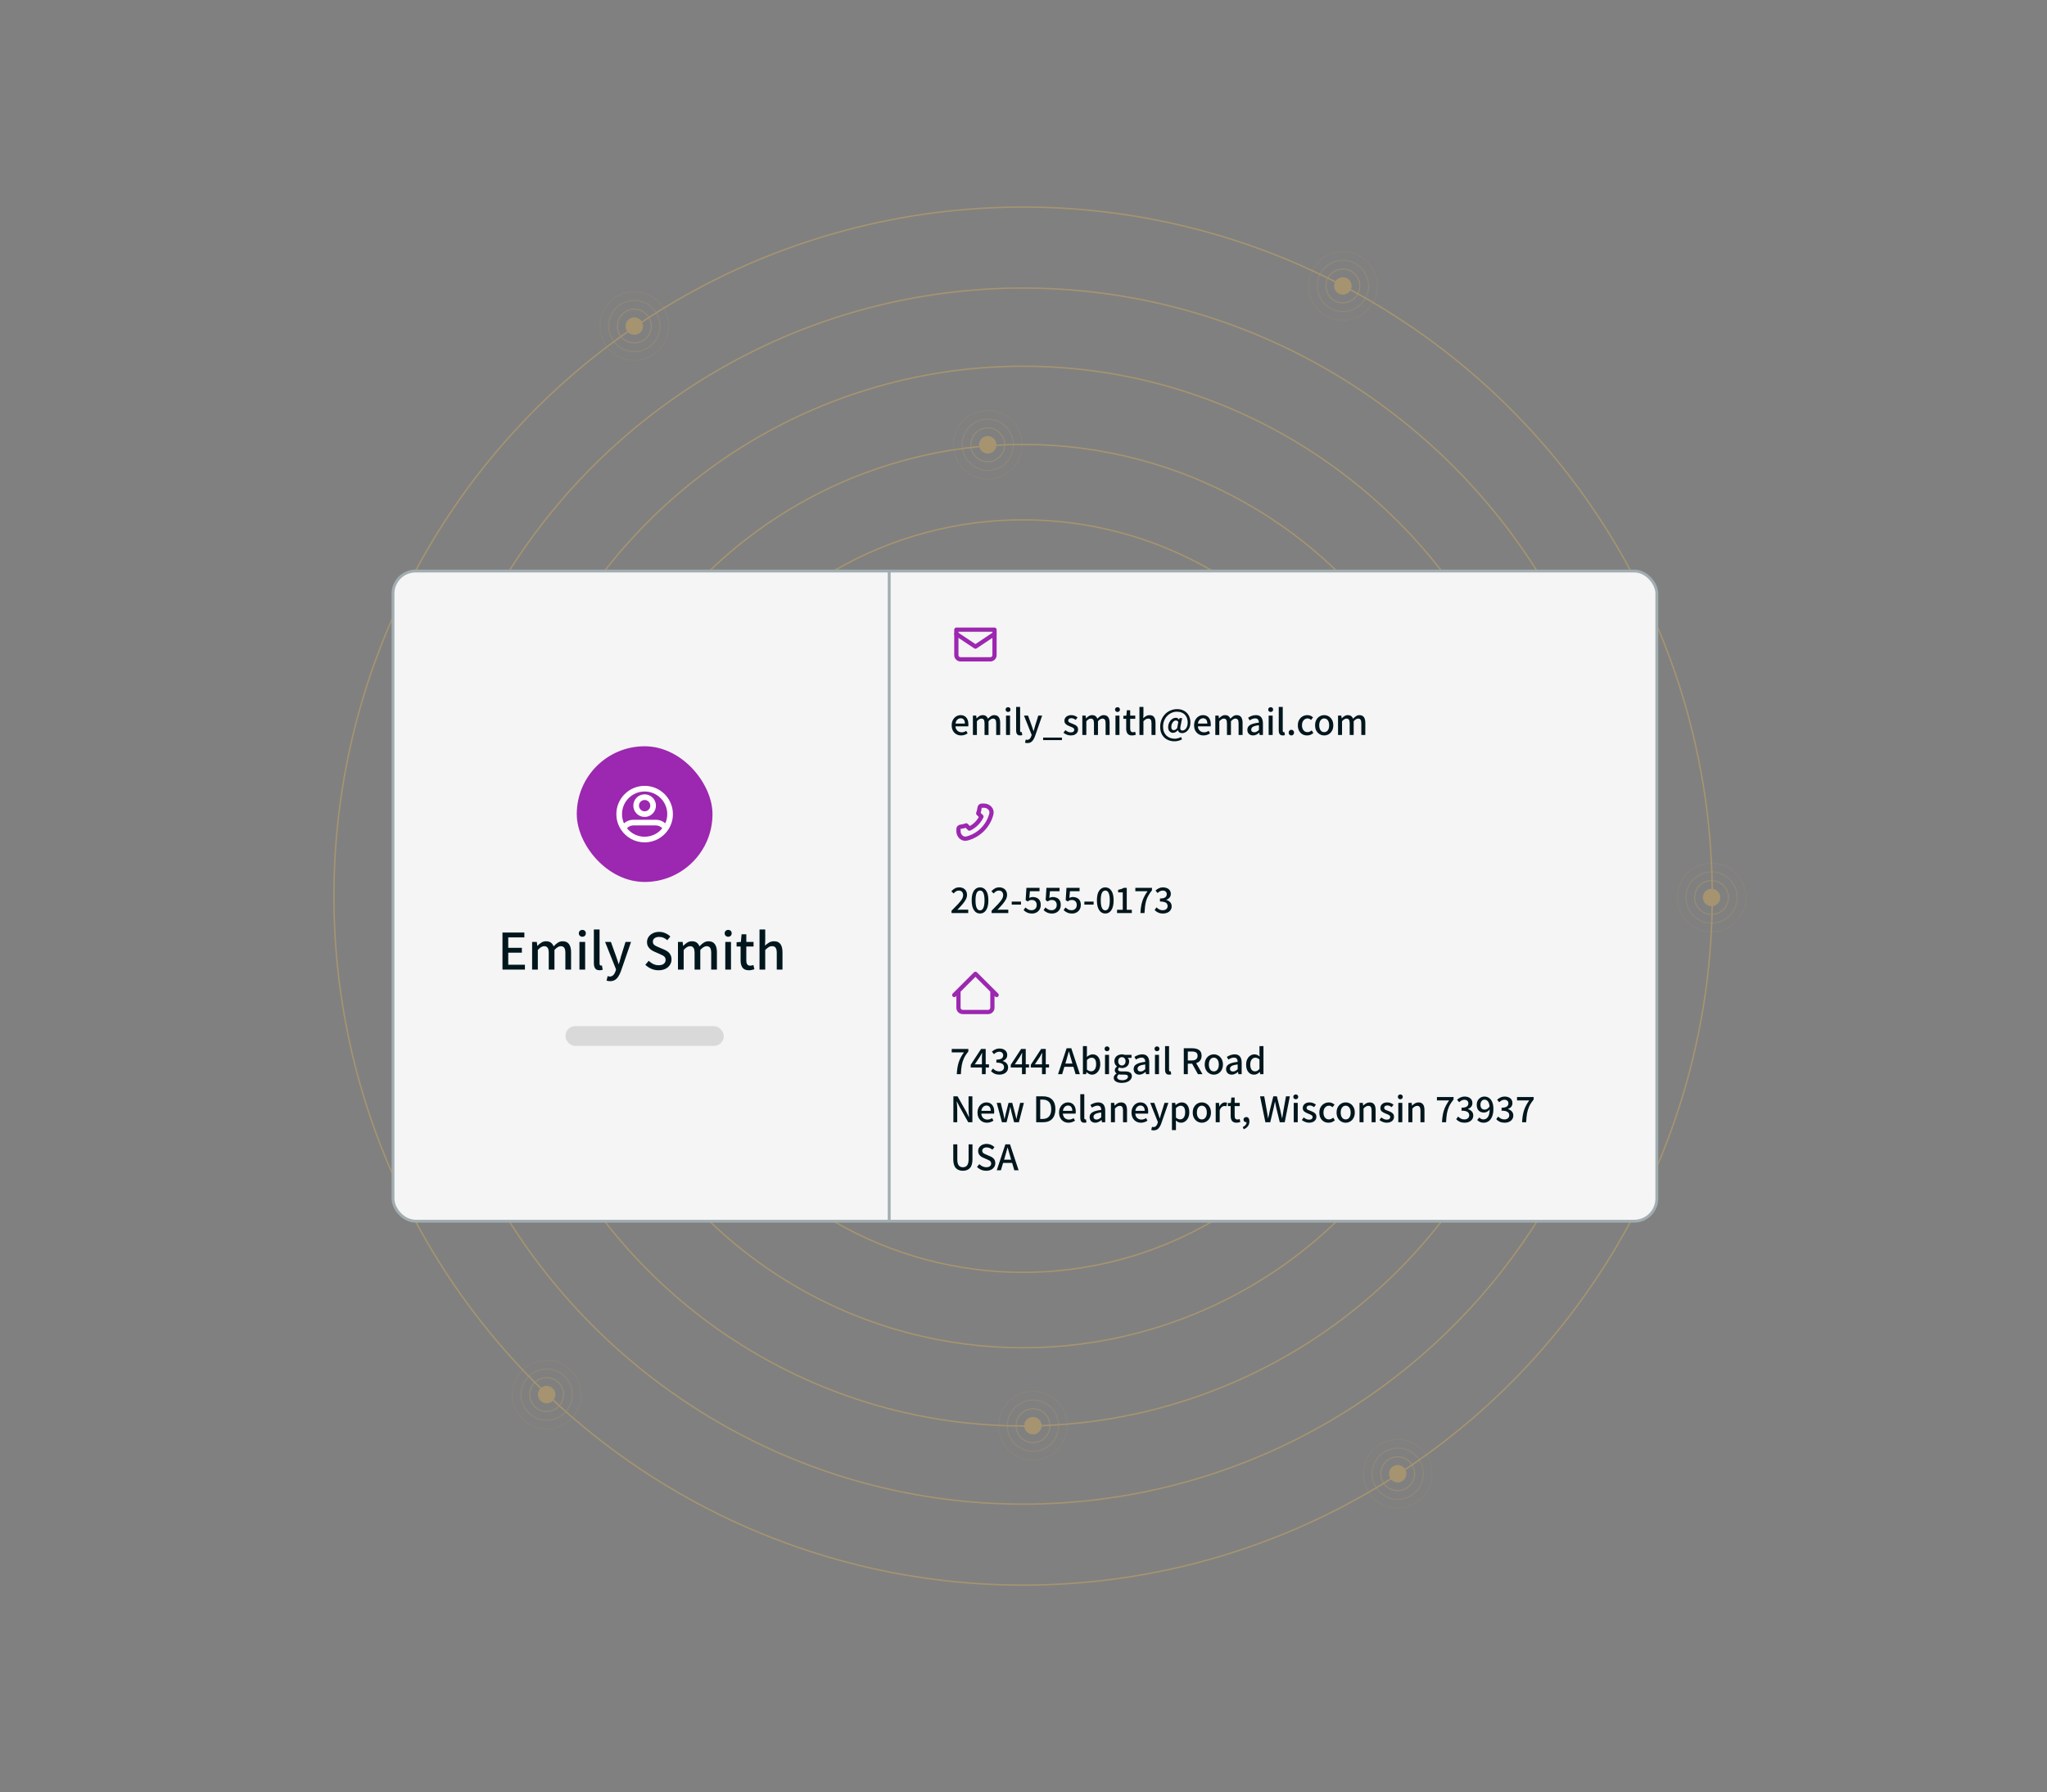 <svg width="724" height="634" viewBox="0 0 724 634" fill="none" xmlns="http://www.w3.org/2000/svg">
<rect x="0" y="0" width="724" height="634" fill="#808080" stroke="none"/>
<mask id="mask0_5173_31628" style="mask-type:alpha" maskUnits="userSpaceOnUse" x="0" y="0" width="724" height="634">
<rect width="724" height="634" fill="#D9D9D9"/>
</mask>
<g mask="url(#mask0_5173_31628)">
<g opacity="0.3">
<circle cx="244" cy="244" r="243.75" transform="matrix(-1 0 0 1 605.855 73)" stroke="#FFC34E" stroke-width="0.5"/>
<circle cx="215.352" cy="215.352" r="215.102" transform="matrix(-1 0 0 1 577.208 101.648)" stroke="#FFC34E" stroke-width="0.5"/>
<circle cx="187.692" cy="187.692" r="187.442" transform="matrix(-1 0 0 1 549.547 129.308)" stroke="#FFC34E" stroke-width="0.5"/>
<circle cx="160.032" cy="160.032" r="159.782" transform="matrix(-1 0 0 1 521.888 156.968)" stroke="#FFC34E" stroke-width="0.5"/>
<circle cx="133.36" cy="133.36" r="133.11" transform="matrix(-1 0 0 1 495.215 183.64)" stroke="#FFC34E" stroke-width="0.5"/>
<circle cx="105.7" cy="105.7" r="105.45" transform="matrix(-1 0 0 1 467.555 211.299)" stroke="#FFC34E" stroke-width="0.5"/>
<path d="M221.261 115.348C221.261 117.053 222.643 118.435 224.348 118.435C226.053 118.435 227.435 117.053 227.435 115.348C227.435 113.643 226.053 112.261 224.348 112.261C222.643 112.261 221.261 113.643 221.261 115.348Z" fill="#FFC34E"/>
<path opacity="0.6" fill-rule="evenodd" clip-rule="evenodd" d="M224.348 121.136C221.152 121.136 218.56 118.545 218.56 115.348C218.56 112.151 221.152 109.56 224.348 109.56C227.545 109.56 230.137 112.151 230.137 115.348C230.137 118.545 227.545 121.136 224.348 121.136ZM224.348 121.522C220.939 121.522 218.174 118.758 218.174 115.348C218.174 111.938 220.939 109.174 224.348 109.174C227.758 109.174 230.522 111.938 230.522 115.348C230.522 118.758 227.758 121.522 224.348 121.522Z" fill="#FFC34E"/>
<path opacity="0.4" fill-rule="evenodd" clip-rule="evenodd" d="M224.348 124.223C219.446 124.223 215.473 120.249 215.473 115.348C215.473 110.446 219.446 106.472 224.348 106.472C229.25 106.472 233.223 110.446 233.223 115.348C233.223 120.249 229.25 124.223 224.348 124.223ZM224.348 124.609C219.233 124.609 215.087 120.463 215.087 115.348C215.087 110.233 219.233 106.087 224.348 106.087C229.463 106.087 233.609 110.233 233.609 115.348C233.609 120.463 229.463 124.609 224.348 124.609Z" fill="#FFC34E"/>
<path opacity="0.2" fill-rule="evenodd" clip-rule="evenodd" d="M224.348 127.31C217.742 127.31 212.386 121.954 212.386 115.347C212.386 108.741 217.742 103.385 224.348 103.385C230.955 103.385 236.311 108.741 236.311 115.347C236.311 121.954 230.955 127.31 224.348 127.31ZM224.348 127.696C217.529 127.696 212 122.167 212 115.347C212 108.528 217.529 102.999 224.348 102.999C231.168 102.999 236.696 108.528 236.696 115.347C236.696 122.167 231.168 127.696 224.348 127.696Z" fill="#FFC34E"/>
<path d="M346.261 157.347C346.261 159.052 347.643 160.434 349.348 160.434C351.053 160.434 352.435 159.052 352.435 157.347C352.435 155.642 351.053 154.26 349.348 154.26C347.643 154.26 346.261 155.642 346.261 157.347Z" fill="#FFC34E"/>
<path opacity="0.6" fill-rule="evenodd" clip-rule="evenodd" d="M349.348 163.135C346.152 163.135 343.56 160.544 343.56 157.347C343.56 154.15 346.152 151.559 349.348 151.559C352.545 151.559 355.137 154.15 355.137 157.347C355.137 160.544 352.545 163.135 349.348 163.135ZM349.348 163.521C345.939 163.521 343.174 160.757 343.174 157.347C343.174 153.937 345.939 151.173 349.348 151.173C352.758 151.173 355.523 153.937 355.523 157.347C355.523 160.757 352.758 163.521 349.348 163.521Z" fill="#FFC34E"/>
<path opacity="0.4" fill-rule="evenodd" clip-rule="evenodd" d="M349.349 166.223C344.447 166.223 340.473 162.249 340.473 157.348C340.473 152.446 344.447 148.473 349.349 148.473C354.25 148.473 358.224 152.446 358.224 157.348C358.224 162.249 354.25 166.223 349.349 166.223ZM349.349 166.609C344.234 166.609 340.088 162.463 340.088 157.348C340.088 152.233 344.234 148.087 349.349 148.087C354.464 148.087 358.61 152.233 358.61 157.348C358.61 162.463 354.464 166.609 349.349 166.609Z" fill="#FFC34E"/>
<path opacity="0.2" fill-rule="evenodd" clip-rule="evenodd" d="M349.348 169.31C342.742 169.31 337.386 163.954 337.386 157.347C337.386 150.741 342.742 145.385 349.348 145.385C355.955 145.385 361.31 150.741 361.31 157.347C361.31 163.954 355.955 169.31 349.348 169.31ZM349.348 169.696C342.528 169.696 337 164.167 337 157.347C337 150.528 342.528 144.999 349.348 144.999C356.168 144.999 361.696 150.528 361.696 157.347C361.696 164.167 356.168 169.696 349.348 169.696Z" fill="#FFC34E"/>
<path d="M471.877 101.153C471.877 102.858 473.259 104.24 474.964 104.24C476.669 104.24 478.051 102.858 478.051 101.153C478.051 99.448 476.669 98.066 474.964 98.066C473.259 98.066 471.877 99.448 471.877 101.153Z" fill="#FFC34E"/>
<path opacity="0.6" fill-rule="evenodd" clip-rule="evenodd" d="M474.964 106.941C471.767 106.941 469.176 104.35 469.176 101.153C469.176 97.956 471.767 95.365 474.964 95.365C478.16 95.365 480.752 97.956 480.752 101.153C480.752 104.35 478.16 106.941 474.964 106.941ZM474.964 107.327C471.554 107.327 468.79 104.563 468.79 101.153C468.79 97.743 471.554 94.979 474.964 94.979C478.374 94.979 481.138 97.743 481.138 101.153C481.138 104.563 478.374 107.327 474.964 107.327Z" fill="#FFC34E"/>
<path opacity="0.4" fill-rule="evenodd" clip-rule="evenodd" d="M474.964 110.029C470.062 110.029 466.089 106.055 466.089 101.154C466.089 96.252 470.062 92.279 474.964 92.279C479.866 92.279 483.839 96.252 483.839 101.154C483.839 106.055 479.866 110.029 474.964 110.029ZM474.964 110.415C469.849 110.415 465.703 106.269 465.703 101.154C465.703 96.039 469.849 91.893 474.964 91.893C480.079 91.893 484.225 96.039 484.225 101.154C484.225 106.269 480.079 110.415 474.964 110.415Z" fill="#FFC34E"/>
<path opacity="0.2" fill-rule="evenodd" clip-rule="evenodd" d="M474.964 113.116C468.357 113.116 463.002 107.76 463.002 101.154C463.002 94.547 468.357 89.191 474.964 89.191C481.571 89.191 486.926 94.547 486.926 101.154C486.926 107.76 481.571 113.116 474.964 113.116ZM474.964 113.502C468.144 113.502 462.616 107.973 462.616 101.154C462.616 94.334 468.144 88.805 474.964 88.805C481.784 88.805 487.312 94.334 487.312 101.154C487.312 107.973 481.784 113.502 474.964 113.502Z" fill="#FFC34E"/>
<path d="M253.561 316.505C253.561 318.21 254.943 319.592 256.648 319.592C258.353 319.592 259.735 318.21 259.735 316.505C259.735 314.8 258.353 313.418 256.648 313.418C254.943 313.418 253.561 314.8 253.561 316.505Z" fill="#FFC34E"/>
<path opacity="0.6" fill-rule="evenodd" clip-rule="evenodd" d="M256.648 322.293C253.451 322.293 250.859 319.702 250.859 316.505C250.859 313.308 253.451 310.717 256.648 310.717C259.844 310.717 262.436 313.308 262.436 316.505C262.436 319.702 259.844 322.293 256.648 322.293ZM256.648 322.679C253.238 322.679 250.474 319.915 250.474 316.505C250.474 313.095 253.238 310.331 256.648 310.331C260.058 310.331 262.822 313.095 262.822 316.505C262.822 319.915 260.058 322.679 256.648 322.679Z" fill="#FFC34E"/>
<path opacity="0.4" fill-rule="evenodd" clip-rule="evenodd" d="M256.648 325.38C251.746 325.38 247.773 321.407 247.773 316.505C247.773 311.603 251.746 307.63 256.648 307.63C261.55 307.63 265.523 311.603 265.523 316.505C265.523 321.407 261.55 325.38 256.648 325.38ZM256.648 325.766C251.533 325.766 247.387 321.62 247.387 316.505C247.387 311.39 251.533 307.244 256.648 307.244C261.763 307.244 265.909 311.39 265.909 316.505C265.909 321.62 261.763 325.766 256.648 325.766Z" fill="#FFC34E"/>
<path opacity="0.2" fill-rule="evenodd" clip-rule="evenodd" d="M256.648 328.467C250.041 328.467 244.686 323.112 244.686 316.505C244.686 309.898 250.041 304.543 256.648 304.543C263.255 304.543 268.61 309.898 268.61 316.505C268.61 323.112 263.255 328.467 256.648 328.467ZM256.648 328.853C249.828 328.853 244.3 323.325 244.3 316.505C244.3 309.685 249.828 304.157 256.648 304.157C263.468 304.157 268.996 309.685 268.996 316.505C268.996 323.325 263.468 328.853 256.648 328.853Z" fill="#FFC34E"/>
<path d="M362.261 504.348C362.261 506.053 363.643 507.435 365.348 507.435C367.053 507.435 368.435 506.053 368.435 504.348C368.435 502.643 367.053 501.261 365.348 501.261C363.643 501.261 362.261 502.643 362.261 504.348Z" fill="#FFC34E"/>
<path opacity="0.6" fill-rule="evenodd" clip-rule="evenodd" d="M365.348 510.136C362.152 510.136 359.56 507.544 359.56 504.348C359.56 501.151 362.152 498.56 365.348 498.56C368.545 498.56 371.137 501.151 371.137 504.348C371.137 507.544 368.545 510.136 365.348 510.136ZM365.348 510.522C361.939 510.522 359.174 507.758 359.174 504.348C359.174 500.938 361.939 498.174 365.348 498.174C368.758 498.174 371.523 500.938 371.523 504.348C371.523 507.758 368.758 510.522 365.348 510.522Z" fill="#FFC34E"/>
<path opacity="0.4" fill-rule="evenodd" clip-rule="evenodd" d="M365.349 513.223C360.447 513.223 356.473 509.249 356.473 504.348C356.473 499.446 360.447 495.472 365.349 495.472C370.25 495.472 374.224 499.446 374.224 504.348C374.224 509.249 370.25 513.223 365.349 513.223ZM365.349 513.609C360.234 513.609 356.088 509.462 356.088 504.348C356.088 499.233 360.234 495.086 365.349 495.086C370.464 495.086 374.61 499.233 374.61 504.348C374.61 509.462 370.464 513.609 365.349 513.609Z" fill="#FFC34E"/>
<path opacity="0.2" fill-rule="evenodd" clip-rule="evenodd" d="M365.348 516.31C358.742 516.31 353.386 510.954 353.386 504.347C353.386 497.741 358.742 492.385 365.348 492.385C371.955 492.385 377.311 497.741 377.311 504.347C377.311 510.954 371.955 516.31 365.348 516.31ZM365.348 516.696C358.529 516.696 353 511.167 353 504.347C353 497.528 358.529 491.999 365.348 491.999C372.168 491.999 377.697 497.528 377.697 504.347C377.697 511.167 372.168 516.696 365.348 516.696Z" fill="#FFC34E"/>
<path d="M491.261 521.348C491.261 523.053 492.643 524.435 494.348 524.435C496.053 524.435 497.435 523.053 497.435 521.348C497.435 519.643 496.053 518.261 494.348 518.261C492.643 518.261 491.261 519.643 491.261 521.348Z" fill="#FFC34E"/>
<path opacity="0.6" fill-rule="evenodd" clip-rule="evenodd" d="M494.348 527.136C491.152 527.136 488.56 524.545 488.56 521.348C488.56 518.151 491.152 515.56 494.348 515.56C497.545 515.56 500.137 518.151 500.137 521.348C500.137 524.545 497.545 527.136 494.348 527.136ZM494.348 527.522C490.939 527.522 488.174 524.758 488.174 521.348C488.174 517.938 490.939 515.174 494.348 515.174C497.758 515.174 500.523 517.938 500.523 521.348C500.523 524.758 497.758 527.522 494.348 527.522Z" fill="#FFC34E"/>
<path opacity="0.4" fill-rule="evenodd" clip-rule="evenodd" d="M494.349 530.223C489.447 530.223 485.473 526.249 485.473 521.348C485.473 516.446 489.447 512.473 494.349 512.473C499.25 512.473 503.224 516.446 503.224 521.348C503.224 526.249 499.25 530.223 494.349 530.223ZM494.349 530.609C489.234 530.609 485.087 526.463 485.087 521.348C485.087 516.233 489.234 512.087 494.349 512.087C499.463 512.087 503.61 516.233 503.61 521.348C503.61 526.463 499.463 530.609 494.349 530.609Z" fill="#FFC34E"/>
<path opacity="0.2" fill-rule="evenodd" clip-rule="evenodd" d="M494.348 533.31C487.742 533.31 482.386 527.954 482.386 521.348C482.386 514.741 487.742 509.385 494.348 509.385C500.955 509.385 506.311 514.741 506.311 521.348C506.311 527.954 500.955 533.31 494.348 533.31ZM494.348 533.696C487.529 533.696 482 528.167 482 521.348C482 514.528 487.529 509 494.348 509C501.168 509 506.696 514.528 506.696 521.348C506.696 528.167 501.168 533.696 494.348 533.696Z" fill="#FFC34E"/>
<path d="M190.261 493.348C190.261 495.053 191.643 496.435 193.348 496.435C195.053 496.435 196.435 495.053 196.435 493.348C196.435 491.643 195.053 490.261 193.348 490.261C191.643 490.261 190.261 491.643 190.261 493.348Z" fill="#FFC34E"/>
<path opacity="0.6" fill-rule="evenodd" clip-rule="evenodd" d="M193.348 499.136C190.151 499.136 187.56 496.545 187.56 493.348C187.56 490.151 190.151 487.56 193.348 487.56C196.545 487.56 199.136 490.151 199.136 493.348C199.136 496.545 196.545 499.136 193.348 499.136ZM193.348 499.522C189.938 499.522 187.174 496.758 187.174 493.348C187.174 489.938 189.938 487.174 193.348 487.174C196.758 487.174 199.522 489.938 199.522 493.348C199.522 496.758 196.758 499.522 193.348 499.522Z" fill="#FFC34E"/>
<path opacity="0.4" fill-rule="evenodd" clip-rule="evenodd" d="M193.348 502.223C188.446 502.223 184.473 498.25 184.473 493.348C184.473 488.446 188.446 484.473 193.348 484.473C198.25 484.473 202.223 488.446 202.223 493.348C202.223 498.25 198.25 502.223 193.348 502.223ZM193.348 502.609C188.233 502.609 184.087 498.463 184.087 493.348C184.087 488.233 188.233 484.087 193.348 484.087C198.463 484.087 202.609 488.233 202.609 493.348C202.609 498.463 198.463 502.609 193.348 502.609Z" fill="#FFC34E"/>
<path opacity="0.2" fill-rule="evenodd" clip-rule="evenodd" d="M193.348 505.31C186.741 505.31 181.386 499.954 181.386 493.348C181.386 486.741 186.741 481.385 193.348 481.385C199.955 481.385 205.31 486.741 205.31 493.348C205.31 499.954 199.955 505.31 193.348 505.31ZM193.348 505.696C186.528 505.696 181 500.167 181 493.348C181 486.528 186.528 481 193.348 481C200.168 481 205.696 486.528 205.696 493.348C205.696 500.167 200.168 505.696 193.348 505.696Z" fill="#FFC34E"/>
<path d="M602.273 317.494C602.273 319.199 603.655 320.581 605.36 320.581C607.065 320.581 608.447 319.199 608.447 317.494C608.447 315.789 607.065 314.407 605.36 314.407C603.655 314.407 602.273 315.789 602.273 317.494Z" fill="#FFC34E"/>
<path opacity="0.6" fill-rule="evenodd" clip-rule="evenodd" d="M605.36 323.282C602.164 323.282 599.572 320.691 599.572 317.494C599.572 314.298 602.164 311.706 605.36 311.706C608.557 311.706 611.149 314.298 611.149 317.494C611.149 320.691 608.557 323.282 605.36 323.282ZM605.36 323.668C601.951 323.668 599.186 320.904 599.186 317.494C599.186 314.084 601.951 311.32 605.36 311.32C608.77 311.32 611.535 314.084 611.535 317.494C611.535 320.904 608.77 323.668 605.36 323.668Z" fill="#FFC34E"/>
<path opacity="0.4" fill-rule="evenodd" clip-rule="evenodd" d="M605.361 326.369C600.459 326.369 596.485 322.396 596.485 317.494C596.485 312.592 600.459 308.619 605.361 308.619C610.262 308.619 614.236 312.592 614.236 317.494C614.236 322.396 610.262 326.369 605.361 326.369ZM605.361 326.755C600.246 326.755 596.099 322.609 596.099 317.494C596.099 312.379 600.246 308.233 605.361 308.233C610.475 308.233 614.622 312.379 614.622 317.494C614.622 322.609 610.475 326.755 605.361 326.755Z" fill="#FFC34E"/>
<path opacity="0.2" fill-rule="evenodd" clip-rule="evenodd" d="M605.361 329.456C598.754 329.456 593.399 324.101 593.399 317.494C593.399 310.887 598.754 305.532 605.361 305.532C611.967 305.532 617.323 310.887 617.323 317.494C617.323 324.101 611.967 329.456 605.361 329.456ZM605.361 329.842C598.541 329.842 593.013 324.314 593.013 317.494C593.013 310.674 598.541 305.146 605.361 305.146C612.181 305.146 617.709 310.674 617.709 317.494C617.709 324.314 612.181 329.842 605.361 329.842Z" fill="#FFC34E"/>
<path d="M462.987 317.494C462.987 319.199 464.369 320.581 466.074 320.581C467.779 320.581 469.161 319.199 469.161 317.494C469.161 315.789 467.779 314.407 466.074 314.407C464.369 314.407 462.987 315.789 462.987 317.494Z" fill="#FFC34E"/>
<path opacity="0.6" fill-rule="evenodd" clip-rule="evenodd" d="M466.074 323.282C462.877 323.282 460.286 320.691 460.286 317.494C460.286 314.298 462.877 311.706 466.074 311.706C469.271 311.706 471.862 314.298 471.862 317.494C471.862 320.691 469.271 323.282 466.074 323.282ZM466.074 323.668C462.664 323.668 459.9 320.904 459.9 317.494C459.9 314.084 462.664 311.32 466.074 311.32C469.484 311.32 472.248 314.084 472.248 317.494C472.248 320.904 469.484 323.668 466.074 323.668Z" fill="#FFC34E"/>
<path opacity="0.4" fill-rule="evenodd" clip-rule="evenodd" d="M466.074 326.369C461.172 326.369 457.199 322.396 457.199 317.494C457.199 312.592 461.172 308.619 466.074 308.619C470.976 308.619 474.949 312.592 474.949 317.494C474.949 322.396 470.976 326.369 466.074 326.369ZM466.074 326.755C460.959 326.755 456.813 322.609 456.813 317.494C456.813 312.379 460.959 308.233 466.074 308.233C471.189 308.233 475.335 312.379 475.335 317.494C475.335 322.609 471.189 326.755 466.074 326.755Z" fill="#FFC34E"/>
<path opacity="0.2" fill-rule="evenodd" clip-rule="evenodd" d="M466.074 329.456C459.467 329.456 454.111 324.101 454.111 317.494C454.111 310.887 459.467 305.532 466.074 305.532C472.68 305.532 478.036 310.887 478.036 317.494C478.036 324.101 472.68 329.456 466.074 329.456ZM466.074 329.842C459.254 329.842 453.725 324.314 453.725 317.494C453.725 310.674 459.254 305.146 466.074 305.146C472.893 305.146 478.422 310.674 478.422 317.494C478.422 324.314 472.893 329.842 466.074 329.842Z" fill="#FFC34E"/>
</g>
</g>
<rect x="139" y="202" width="447" height="230" rx="8" fill="#F5F5F5"/>
<rect x="139" y="202" width="447" height="230" rx="8" stroke="#A1ADB1"/>
<path d="M177.72 343V329.9H185.46V331.62H179.76V335.3H184.58V337.02H179.76V341.28H185.66V343H177.72ZM188.204 343V333.22H189.864L190.024 334.58H190.084C190.511 334.14 190.971 333.767 191.464 333.46C191.957 333.14 192.504 332.98 193.104 332.98C193.837 332.98 194.417 333.14 194.844 333.46C195.271 333.78 195.591 334.22 195.804 334.78C196.297 334.247 196.797 333.813 197.304 333.48C197.824 333.147 198.384 332.98 198.984 332.98C200.011 332.98 200.764 333.313 201.244 333.98C201.737 334.647 201.984 335.6 201.984 336.84V343H199.964V337.1C199.964 336.247 199.831 335.64 199.564 335.28C199.311 334.907 198.897 334.72 198.324 334.72C197.991 334.72 197.637 334.833 197.264 335.06C196.904 335.273 196.517 335.607 196.104 336.06V343H194.084V337.1C194.084 336.247 193.951 335.64 193.684 335.28C193.431 334.907 193.017 334.72 192.444 334.72C191.777 334.72 191.037 335.167 190.224 336.06V343H188.204ZM204.942 343V333.22H206.962V343H204.942ZM205.962 331.38C205.616 331.38 205.322 331.267 205.082 331.04C204.842 330.8 204.722 330.507 204.722 330.16C204.722 329.8 204.842 329.513 205.082 329.3C205.322 329.073 205.616 328.96 205.962 328.96C206.336 328.96 206.636 329.073 206.862 329.3C207.089 329.513 207.202 329.8 207.202 330.16C207.202 330.507 207.089 330.8 206.862 331.04C206.636 331.267 206.336 331.38 205.962 331.38ZM212.06 343.24C211.58 343.24 211.187 343.14 210.88 342.94C210.587 342.74 210.373 342.453 210.24 342.08C210.107 341.693 210.04 341.24 210.04 340.72V328.82H212.06V340.84C212.06 341.107 212.107 341.3 212.2 341.42C212.307 341.527 212.42 341.58 212.54 341.58C212.593 341.58 212.647 341.58 212.7 341.58C212.753 341.567 212.82 341.553 212.9 341.54L213.16 343.06C213.04 343.1 212.887 343.14 212.7 343.18C212.527 343.22 212.313 343.24 212.06 343.24ZM215.753 347.1C215.513 347.1 215.293 347.08 215.093 347.04C214.893 347 214.707 346.953 214.533 346.9L214.913 345.32C215.02 345.347 215.14 345.373 215.273 345.4C215.407 345.44 215.527 345.46 215.633 345.46C216.167 345.46 216.6 345.28 216.933 344.92C217.267 344.573 217.52 344.133 217.693 343.6L217.893 342.94L214.013 333.22H216.073L217.893 338.28C218.053 338.707 218.207 339.16 218.353 339.64C218.5 340.107 218.647 340.573 218.793 341.04H218.873C219.007 340.587 219.14 340.127 219.273 339.66C219.407 339.18 219.533 338.72 219.653 338.28L221.233 333.22H223.193L219.593 343.6C219.34 344.293 219.047 344.9 218.713 345.42C218.38 345.953 217.973 346.367 217.493 346.66C217.027 346.953 216.447 347.1 215.753 347.1ZM232.905 343.24C232.012 343.24 231.165 343.067 230.365 342.72C229.565 342.373 228.859 341.9 228.245 341.3L229.445 339.9C229.925 340.367 230.465 340.747 231.065 341.04C231.679 341.32 232.305 341.46 232.945 341.46C233.745 341.46 234.359 341.287 234.785 340.94C235.212 340.593 235.425 340.14 235.425 339.58C235.425 339.18 235.332 338.86 235.145 338.62C234.972 338.38 234.725 338.173 234.405 338C234.099 337.827 233.739 337.653 233.325 337.48L231.505 336.68C231.079 336.507 230.659 336.273 230.245 335.98C229.845 335.687 229.512 335.32 229.245 334.88C228.979 334.44 228.845 333.9 228.845 333.26C228.845 332.567 229.032 331.953 229.405 331.42C229.779 330.873 230.285 330.447 230.925 330.14C231.565 329.82 232.299 329.66 233.125 329.66C233.899 329.66 234.632 329.813 235.325 330.12C236.019 330.413 236.605 330.807 237.085 331.3L236.025 332.6C235.625 332.24 235.185 331.96 234.705 331.76C234.239 331.547 233.712 331.44 233.125 331.44C232.459 331.44 231.919 331.593 231.505 331.9C231.105 332.193 230.905 332.607 230.905 333.14C230.905 333.513 231.005 333.82 231.205 334.06C231.419 334.3 231.685 334.5 232.005 334.66C232.339 334.82 232.679 334.973 233.025 335.12L234.845 335.9C235.365 336.113 235.819 336.373 236.205 336.68C236.605 336.973 236.919 337.347 237.145 337.8C237.385 338.24 237.505 338.78 237.505 339.42C237.505 340.113 237.319 340.753 236.945 341.34C236.585 341.913 236.059 342.373 235.365 342.72C234.685 343.067 233.865 343.24 232.905 343.24ZM239.786 343V333.22H241.446L241.606 334.58H241.666C242.093 334.14 242.553 333.767 243.046 333.46C243.539 333.14 244.086 332.98 244.686 332.98C245.419 332.98 245.999 333.14 246.426 333.46C246.853 333.78 247.173 334.22 247.386 334.78C247.879 334.247 248.379 333.813 248.886 333.48C249.406 333.147 249.966 332.98 250.566 332.98C251.593 332.98 252.346 333.313 252.826 333.98C253.319 334.647 253.566 335.6 253.566 336.84V343H251.546V337.1C251.546 336.247 251.413 335.64 251.146 335.28C250.893 334.907 250.479 334.72 249.906 334.72C249.573 334.72 249.219 334.833 248.846 335.06C248.486 335.273 248.099 335.607 247.686 336.06V343H245.666V337.1C245.666 336.247 245.533 335.64 245.266 335.28C245.013 334.907 244.599 334.72 244.026 334.72C243.359 334.72 242.619 335.167 241.806 336.06V343H239.786ZM256.524 343V333.22H258.544V343H256.524ZM257.544 331.38C257.198 331.38 256.904 331.267 256.664 331.04C256.424 330.8 256.304 330.507 256.304 330.16C256.304 329.8 256.424 329.513 256.664 329.3C256.904 329.073 257.198 328.96 257.544 328.96C257.918 328.96 258.218 329.073 258.444 329.3C258.671 329.513 258.784 329.8 258.784 330.16C258.784 330.507 258.671 330.8 258.444 331.04C258.218 331.267 257.918 331.38 257.544 331.38ZM264.902 343.24C263.822 343.24 263.055 342.927 262.602 342.3C262.162 341.66 261.942 340.833 261.942 339.82V334.84H260.522V333.32L262.042 333.22L262.282 330.52H263.962V333.22H266.522V334.84H263.962V339.82C263.962 340.407 264.075 340.853 264.302 341.16C264.529 341.467 264.895 341.62 265.402 341.62C265.575 341.62 265.755 341.593 265.942 341.54C266.142 341.487 266.315 341.433 266.462 341.38L266.822 342.88C266.555 342.96 266.255 343.04 265.922 343.12C265.602 343.2 265.262 343.24 264.902 343.24ZM268.634 343V328.82H270.654V332.58L270.574 334.52C271.014 334.107 271.487 333.747 271.994 333.44C272.5 333.133 273.087 332.98 273.754 332.98C274.807 332.98 275.567 333.313 276.034 333.98C276.514 334.647 276.754 335.6 276.754 336.84V343H274.734V337.1C274.734 336.247 274.6 335.64 274.334 335.28C274.08 334.907 273.66 334.72 273.074 334.72C272.62 334.72 272.214 334.833 271.854 335.06C271.507 335.287 271.107 335.62 270.654 336.06V343H268.634Z" fill="#00161D"/>
<rect x="200" y="363" width="56" height="7" rx="3.5" fill="#D9D9D9"/>
<line x1="314.5" y1="202.5" x2="314.5" y2="431.5" stroke="#A1ADB1" stroke-linecap="round"/>
<rect x="204" y="264" width="48" height="48" rx="24" fill="#9C27B0"/>
<path fill-rule="evenodd" clip-rule="evenodd" d="M228 280C223.582 280 220 283.582 220 288C220 289.16 220.246 290.26 220.689 291.253C221.57 290.474 222.73 290 224 290H232C233.27 290 234.43 290.474 235.311 291.253C235.754 290.26 236 289.16 236 288C236 283.582 232.418 280 228 280ZM234.241 293.005C233.691 292.387 232.89 292 232 292H224C223.11 292 222.309 292.387 221.759 293.005C223.226 294.833 225.477 296 228 296C230.523 296 232.774 294.833 234.241 293.005ZM218 288C218 282.477 222.477 278 228 278C233.523 278 238 282.477 238 288C238 290.062 237.375 291.981 236.304 293.574C234.51 296.241 231.461 298 228 298C224.539 298 221.49 296.241 219.696 293.574C218.625 291.981 218 290.062 218 288ZM228 283C226.895 283 226 283.895 226 285C226 286.105 226.895 287 228 287C229.105 287 230 286.105 230 285C230 283.895 229.105 283 228 283ZM224 285C224 282.791 225.791 281 228 281C230.209 281 232 282.791 232 285C232 287.209 230.209 289 228 289C225.791 289 224 287.209 224 285Z" fill="white"/>
<path d="M339.934 260.168C339.318 260.168 338.758 260.028 338.254 259.748C337.75 259.459 337.349 259.048 337.05 258.516C336.751 257.975 336.602 257.331 336.602 256.584C336.602 255.837 336.751 255.198 337.05 254.666C337.349 254.125 337.736 253.709 338.212 253.42C338.688 253.131 339.192 252.986 339.724 252.986C340.331 252.986 340.839 253.121 341.25 253.392C341.67 253.663 341.983 254.041 342.188 254.526C342.403 255.011 342.51 255.576 342.51 256.22C342.51 256.351 342.505 256.486 342.496 256.626C342.487 256.757 342.473 256.864 342.454 256.948H337.708L337.694 255.968H341.278C341.278 255.371 341.147 254.909 340.886 254.582C340.634 254.255 340.256 254.092 339.752 254.092C339.453 254.092 339.164 254.176 338.884 254.344C338.604 254.512 338.371 254.783 338.184 255.156C338.007 255.52 337.918 255.996 337.918 256.584C337.918 257.153 338.021 257.62 338.226 257.984C338.431 258.348 338.702 258.619 339.038 258.796C339.374 258.973 339.733 259.062 340.116 259.062C340.433 259.062 340.723 259.015 340.984 258.922C341.245 258.829 341.502 258.703 341.754 258.544L342.244 259.44C341.936 259.645 341.586 259.818 341.194 259.958C340.802 260.098 340.382 260.168 339.934 260.168ZM344.105 260V253.154H345.267L345.379 254.106H345.421C345.72 253.798 346.042 253.537 346.387 253.322C346.733 253.098 347.115 252.986 347.535 252.986C348.049 252.986 348.455 253.098 348.753 253.322C349.052 253.546 349.276 253.854 349.425 254.246C349.771 253.873 350.121 253.569 350.475 253.336C350.839 253.103 351.231 252.986 351.651 252.986C352.37 252.986 352.897 253.219 353.233 253.686C353.579 254.153 353.751 254.82 353.751 255.688V260H352.337V255.87C352.337 255.273 352.244 254.848 352.057 254.596C351.88 254.335 351.591 254.204 351.189 254.204C350.956 254.204 350.709 254.283 350.447 254.442C350.195 254.591 349.925 254.825 349.635 255.142V260H348.221V255.87C348.221 255.273 348.128 254.848 347.941 254.596C347.764 254.335 347.475 254.204 347.073 254.204C346.607 254.204 346.089 254.517 345.519 255.142V260H344.105ZM355.822 260V253.154H357.236V260H355.822ZM356.536 251.866C356.293 251.866 356.088 251.787 355.92 251.628C355.752 251.46 355.668 251.255 355.668 251.012C355.668 250.76 355.752 250.559 355.92 250.41C356.088 250.251 356.293 250.172 356.536 250.172C356.797 250.172 357.007 250.251 357.166 250.41C357.325 250.559 357.404 250.76 357.404 251.012C357.404 251.255 357.325 251.46 357.166 251.628C357.007 251.787 356.797 251.866 356.536 251.866ZM360.805 260.168C360.469 260.168 360.193 260.098 359.979 259.958C359.773 259.818 359.624 259.617 359.531 259.356C359.437 259.085 359.391 258.768 359.391 258.404V250.074H360.805V258.488C360.805 258.675 360.837 258.81 360.903 258.894C360.977 258.969 361.057 259.006 361.141 259.006C361.178 259.006 361.215 259.006 361.253 259.006C361.29 258.997 361.337 258.987 361.393 258.978L361.575 260.042C361.491 260.07 361.383 260.098 361.253 260.126C361.131 260.154 360.982 260.168 360.805 260.168ZM363.39 262.87C363.222 262.87 363.068 262.856 362.928 262.828C362.788 262.8 362.657 262.767 362.536 262.73L362.802 261.624C362.877 261.643 362.961 261.661 363.054 261.68C363.147 261.708 363.231 261.722 363.306 261.722C363.679 261.722 363.983 261.596 364.216 261.344C364.449 261.101 364.627 260.793 364.748 260.42L364.888 259.958L362.172 253.154H363.614L364.888 256.696C365 256.995 365.107 257.312 365.21 257.648C365.313 257.975 365.415 258.301 365.518 258.628H365.574C365.667 258.311 365.761 257.989 365.854 257.662C365.947 257.326 366.036 257.004 366.12 256.696L367.226 253.154H368.598L366.078 260.42C365.901 260.905 365.695 261.33 365.462 261.694C365.229 262.067 364.944 262.357 364.608 262.562C364.281 262.767 363.875 262.87 363.39 262.87ZM368.939 261.82V260.938H375.603V261.82H368.939ZM378.711 260.168C378.235 260.168 377.769 260.079 377.311 259.902C376.863 259.715 376.471 259.487 376.135 259.216L376.807 258.306C377.115 258.539 377.423 258.731 377.731 258.88C378.039 259.02 378.38 259.09 378.753 259.09C379.164 259.09 379.467 259.001 379.663 258.824C379.859 258.637 379.957 258.418 379.957 258.166C379.957 257.951 379.883 257.774 379.733 257.634C379.584 257.494 379.393 257.373 379.159 257.27C378.935 257.167 378.697 257.069 378.445 256.976C378.137 256.855 377.829 256.715 377.521 256.556C377.223 256.397 376.971 256.192 376.765 255.94C376.569 255.688 376.471 255.371 376.471 254.988C376.471 254.409 376.691 253.933 377.129 253.56C377.568 253.177 378.161 252.986 378.907 252.986C379.365 252.986 379.78 253.065 380.153 253.224C380.527 253.383 380.849 253.569 381.119 253.784L380.461 254.666C380.228 254.489 379.985 254.344 379.733 254.232C379.491 254.12 379.225 254.064 378.935 254.064C378.553 254.064 378.268 254.148 378.081 254.316C377.904 254.484 377.815 254.685 377.815 254.918C377.815 255.114 377.885 255.277 378.025 255.408C378.165 255.529 378.347 255.637 378.571 255.73C378.795 255.823 379.033 255.917 379.285 256.01C379.603 256.131 379.915 256.271 380.223 256.43C380.541 256.579 380.797 256.785 380.993 257.046C381.199 257.307 381.301 257.653 381.301 258.082C381.301 258.465 381.203 258.815 381.007 259.132C380.811 259.44 380.517 259.692 380.125 259.888C379.743 260.075 379.271 260.168 378.711 260.168ZM382.81 260V253.154H383.972L384.084 254.106H384.126C384.425 253.798 384.747 253.537 385.092 253.322C385.438 253.098 385.82 252.986 386.24 252.986C386.754 252.986 387.16 253.098 387.458 253.322C387.757 253.546 387.981 253.854 388.13 254.246C388.476 253.873 388.826 253.569 389.18 253.336C389.544 253.103 389.936 252.986 390.356 252.986C391.075 252.986 391.602 253.219 391.938 253.686C392.284 254.153 392.456 254.82 392.456 255.688V260H391.042V255.87C391.042 255.273 390.949 254.848 390.762 254.596C390.585 254.335 390.296 254.204 389.894 254.204C389.661 254.204 389.414 254.283 389.152 254.442C388.9 254.591 388.63 254.825 388.34 255.142V260H386.926V255.87C386.926 255.273 386.833 254.848 386.646 254.596C386.469 254.335 386.18 254.204 385.778 254.204C385.312 254.204 384.794 254.517 384.224 255.142V260H382.81ZM394.527 260V253.154H395.941V260H394.527ZM395.241 251.866C394.999 251.866 394.793 251.787 394.625 251.628C394.457 251.46 394.373 251.255 394.373 251.012C394.373 250.76 394.457 250.559 394.625 250.41C394.793 250.251 394.999 250.172 395.241 250.172C395.503 250.172 395.713 250.251 395.871 250.41C396.03 250.559 396.109 250.76 396.109 251.012C396.109 251.255 396.03 251.46 395.871 251.628C395.713 251.787 395.503 251.866 395.241 251.866ZM400.392 260.168C399.636 260.168 399.099 259.949 398.782 259.51C398.474 259.062 398.32 258.483 398.32 257.774V254.288H397.326V253.224L398.39 253.154L398.558 251.264H399.734V253.154H401.526V254.288H399.734V257.774C399.734 258.185 399.813 258.497 399.972 258.712C400.13 258.927 400.387 259.034 400.742 259.034C400.863 259.034 400.989 259.015 401.12 258.978C401.26 258.941 401.381 258.903 401.484 258.866L401.736 259.916C401.549 259.972 401.339 260.028 401.106 260.084C400.882 260.14 400.644 260.168 400.392 260.168ZM403.004 260V250.074H404.418V252.706L404.362 254.064C404.67 253.775 405.001 253.523 405.356 253.308C405.71 253.093 406.121 252.986 406.588 252.986C407.325 252.986 407.857 253.219 408.184 253.686C408.52 254.153 408.688 254.82 408.688 255.688V260H407.274V255.87C407.274 255.273 407.18 254.848 406.994 254.596C406.816 254.335 406.522 254.204 406.112 254.204C405.794 254.204 405.51 254.283 405.258 254.442C405.015 254.601 404.735 254.834 404.418 255.142V260H403.004ZM415.39 262.24C414.7 262.24 414.051 262.128 413.444 261.904C412.838 261.689 412.301 261.367 411.834 260.938C411.377 260.518 411.013 259.991 410.742 259.356C410.481 258.721 410.35 257.984 410.35 257.144C410.35 256.192 410.509 255.333 410.826 254.568C411.144 253.793 411.578 253.131 412.128 252.58C412.688 252.02 413.328 251.595 414.046 251.306C414.765 251.007 415.526 250.858 416.328 250.858C417.29 250.858 418.12 251.059 418.82 251.46C419.53 251.861 420.076 252.417 420.458 253.126C420.841 253.835 421.032 254.661 421.032 255.604C421.032 256.22 420.944 256.761 420.766 257.228C420.589 257.695 420.356 258.087 420.066 258.404C419.786 258.721 419.474 258.959 419.128 259.118C418.792 259.277 418.456 259.356 418.12 259.356C417.738 259.356 417.406 259.267 417.126 259.09C416.846 258.903 416.678 258.637 416.622 258.292H416.594C416.38 258.563 416.118 258.791 415.81 258.978C415.512 259.155 415.208 259.244 414.9 259.244C414.406 259.244 413.99 259.067 413.654 258.712C413.328 258.357 413.164 257.863 413.164 257.228C413.164 256.836 413.23 256.444 413.36 256.052C413.491 255.66 413.678 255.305 413.92 254.988C414.163 254.671 414.452 254.414 414.788 254.218C415.124 254.022 415.493 253.924 415.894 253.924C416.137 253.924 416.352 253.98 416.538 254.092C416.725 254.195 416.879 254.367 417 254.61H417.028L417.196 254.036H418.106L417.532 256.92C417.29 257.928 417.532 258.432 418.26 258.432C418.55 258.432 418.834 258.32 419.114 258.096C419.394 257.872 419.623 257.555 419.8 257.144C419.987 256.724 420.08 256.225 420.08 255.646C420.08 255.095 420.001 254.587 419.842 254.12C419.684 253.644 419.446 253.233 419.128 252.888C418.811 252.533 418.41 252.258 417.924 252.062C417.439 251.866 416.87 251.768 416.216 251.768C415.6 251.768 415.003 251.894 414.424 252.146C413.846 252.398 413.323 252.757 412.856 253.224C412.399 253.691 412.035 254.251 411.764 254.904C411.494 255.557 411.358 256.29 411.358 257.102C411.358 257.783 411.466 258.39 411.68 258.922C411.895 259.445 412.189 259.883 412.562 260.238C412.945 260.593 413.384 260.863 413.878 261.05C414.382 261.237 414.924 261.33 415.502 261.33C415.913 261.33 416.31 261.269 416.692 261.148C417.075 261.036 417.42 260.896 417.728 260.728L418.078 261.54C417.668 261.773 417.238 261.946 416.79 262.058C416.352 262.179 415.885 262.24 415.39 262.24ZM415.18 258.306C415.367 258.306 415.558 258.245 415.754 258.124C415.95 258.003 416.156 257.807 416.37 257.536L416.748 255.408C416.636 255.212 416.515 255.077 416.384 255.002C416.254 254.918 416.1 254.876 415.922 254.876C415.586 254.876 415.292 254.997 415.04 255.24C414.798 255.473 414.606 255.767 414.466 256.122C414.336 256.467 414.27 256.808 414.27 257.144C414.27 257.555 414.354 257.853 414.522 258.04C414.7 258.217 414.919 258.306 415.18 258.306ZM425.67 260.168C425.054 260.168 424.494 260.028 423.99 259.748C423.486 259.459 423.085 259.048 422.786 258.516C422.488 257.975 422.338 257.331 422.338 256.584C422.338 255.837 422.488 255.198 422.786 254.666C423.085 254.125 423.472 253.709 423.948 253.42C424.424 253.131 424.928 252.986 425.46 252.986C426.067 252.986 426.576 253.121 426.986 253.392C427.406 253.663 427.719 254.041 427.924 254.526C428.139 255.011 428.246 255.576 428.246 256.22C428.246 256.351 428.242 256.486 428.232 256.626C428.223 256.757 428.209 256.864 428.19 256.948H423.444L423.43 255.968H427.014C427.014 255.371 426.884 254.909 426.622 254.582C426.37 254.255 425.992 254.092 425.488 254.092C425.19 254.092 424.9 254.176 424.62 254.344C424.34 254.512 424.107 254.783 423.92 255.156C423.743 255.52 423.654 255.996 423.654 256.584C423.654 257.153 423.757 257.62 423.962 257.984C424.168 258.348 424.438 258.619 424.774 258.796C425.11 258.973 425.47 259.062 425.852 259.062C426.17 259.062 426.459 259.015 426.72 258.922C426.982 258.829 427.238 258.703 427.49 258.544L427.98 259.44C427.672 259.645 427.322 259.818 426.93 259.958C426.538 260.098 426.118 260.168 425.67 260.168ZM429.842 260V253.154H431.004L431.116 254.106H431.158C431.456 253.798 431.778 253.537 432.124 253.322C432.469 253.098 432.852 252.986 433.272 252.986C433.785 252.986 434.191 253.098 434.49 253.322C434.788 253.546 435.012 253.854 435.162 254.246C435.507 253.873 435.857 253.569 436.212 253.336C436.576 253.103 436.968 252.986 437.388 252.986C438.106 252.986 438.634 253.219 438.97 253.686C439.315 254.153 439.488 254.82 439.488 255.688V260H438.074V255.87C438.074 255.273 437.98 254.848 437.794 254.596C437.616 254.335 437.327 254.204 436.926 254.204C436.692 254.204 436.445 254.283 436.184 254.442C435.932 254.591 435.661 254.825 435.372 255.142V260H433.958V255.87C433.958 255.273 433.864 254.848 433.678 254.596C433.5 254.335 433.211 254.204 432.81 254.204C432.343 254.204 431.825 254.517 431.256 255.142V260H429.842ZM443.182 260.168C442.79 260.168 442.44 260.089 442.132 259.93C441.834 259.762 441.596 259.529 441.418 259.23C441.25 258.931 441.166 258.581 441.166 258.18C441.166 257.443 441.493 256.873 442.146 256.472C442.8 256.071 443.84 255.795 445.268 255.646C445.268 255.375 445.226 255.128 445.142 254.904C445.068 254.671 444.932 254.484 444.736 254.344C444.55 254.204 444.288 254.134 443.952 254.134C443.588 254.134 443.238 254.204 442.902 254.344C442.576 254.484 442.268 254.647 441.978 254.834L441.446 253.882C441.68 253.733 441.941 253.588 442.23 253.448C442.52 253.308 442.828 253.196 443.154 253.112C443.49 253.028 443.84 252.986 444.204 252.986C444.774 252.986 445.24 253.103 445.604 253.336C445.968 253.56 446.239 253.891 446.416 254.33C446.594 254.759 446.682 255.277 446.682 255.884V260H445.52L445.408 259.216H445.366C445.058 259.477 444.722 259.701 444.358 259.888C443.994 260.075 443.602 260.168 443.182 260.168ZM443.616 259.048C443.924 259.048 444.204 258.978 444.456 258.838C444.718 258.689 444.988 258.488 445.268 258.236V256.542C444.587 256.626 444.046 256.738 443.644 256.878C443.252 257.018 442.968 257.191 442.79 257.396C442.622 257.592 442.538 257.821 442.538 258.082C442.538 258.418 442.641 258.665 442.846 258.824C443.061 258.973 443.318 259.048 443.616 259.048ZM448.709 260V253.154H450.123V260H448.709ZM449.423 251.866C449.18 251.866 448.975 251.787 448.807 251.628C448.639 251.46 448.555 251.255 448.555 251.012C448.555 250.76 448.639 250.559 448.807 250.41C448.975 250.251 449.18 250.172 449.423 250.172C449.684 250.172 449.894 250.251 450.053 250.41C450.212 250.559 450.291 250.76 450.291 251.012C450.291 251.255 450.212 251.46 450.053 251.628C449.894 251.787 449.684 251.866 449.423 251.866ZM453.691 260.168C453.355 260.168 453.08 260.098 452.865 259.958C452.66 259.818 452.511 259.617 452.417 259.356C452.324 259.085 452.277 258.768 452.277 258.404V250.074H453.691V258.488C453.691 258.675 453.724 258.81 453.789 258.894C453.864 258.969 453.943 259.006 454.027 259.006C454.065 259.006 454.102 259.006 454.139 259.006C454.177 258.997 454.223 258.987 454.279 258.978L454.461 260.042C454.377 260.07 454.27 260.098 454.139 260.126C454.018 260.154 453.869 260.168 453.691 260.168ZM456.739 260.168C456.477 260.168 456.253 260.075 456.067 259.888C455.88 259.692 455.787 259.454 455.787 259.174C455.787 258.875 455.88 258.633 456.067 258.446C456.253 258.259 456.477 258.166 456.739 258.166C457.009 258.166 457.233 258.259 457.411 258.446C457.597 258.633 457.691 258.875 457.691 259.174C457.691 259.454 457.597 259.692 457.411 259.888C457.233 260.075 457.009 260.168 456.739 260.168ZM462.296 260.168C461.68 260.168 461.124 260.028 460.63 259.748C460.144 259.459 459.757 259.048 459.468 258.516C459.178 257.984 459.034 257.34 459.034 256.584C459.034 255.819 459.192 255.17 459.51 254.638C459.827 254.097 460.238 253.686 460.742 253.406C461.255 253.126 461.81 252.986 462.408 252.986C462.856 252.986 463.238 253.061 463.556 253.21C463.882 253.359 464.167 253.546 464.41 253.77L463.71 254.694C463.523 254.517 463.332 254.381 463.136 254.288C462.94 254.195 462.72 254.148 462.478 254.148C462.095 254.148 461.754 254.251 461.456 254.456C461.157 254.652 460.919 254.937 460.742 255.31C460.574 255.674 460.49 256.099 460.49 256.584C460.49 257.069 460.574 257.494 460.742 257.858C460.91 258.222 461.138 258.507 461.428 258.712C461.717 258.908 462.053 259.006 462.436 259.006C462.725 259.006 462.996 258.945 463.248 258.824C463.509 258.693 463.738 258.544 463.934 258.376L464.522 259.314C464.214 259.594 463.864 259.809 463.472 259.958C463.089 260.098 462.697 260.168 462.296 260.168ZM468.351 260.168C467.791 260.168 467.264 260.028 466.769 259.748C466.284 259.459 465.887 259.048 465.579 258.516C465.281 257.984 465.131 257.34 465.131 256.584C465.131 255.819 465.281 255.17 465.579 254.638C465.887 254.097 466.284 253.686 466.769 253.406C467.264 253.126 467.791 252.986 468.351 252.986C468.921 252.986 469.448 253.126 469.933 253.406C470.419 253.686 470.811 254.097 471.109 254.638C471.417 255.17 471.571 255.819 471.571 256.584C471.571 257.34 471.417 257.984 471.109 258.516C470.811 259.048 470.419 259.459 469.933 259.748C469.448 260.028 468.921 260.168 468.351 260.168ZM468.351 259.006C468.715 259.006 469.028 258.908 469.289 258.712C469.56 258.507 469.765 258.222 469.905 257.858C470.045 257.494 470.115 257.069 470.115 256.584C470.115 256.099 470.045 255.674 469.905 255.31C469.765 254.937 469.56 254.652 469.289 254.456C469.028 254.251 468.715 254.148 468.351 254.148C467.997 254.148 467.684 254.251 467.413 254.456C467.152 254.652 466.947 254.937 466.797 255.31C466.657 255.674 466.587 256.099 466.587 256.584C466.587 257.069 466.657 257.494 466.797 257.858C466.947 258.222 467.152 258.507 467.413 258.712C467.684 258.908 467.997 259.006 468.351 259.006ZM473.25 260V253.154H474.412L474.524 254.106H474.566C474.865 253.798 475.187 253.537 475.532 253.322C475.877 253.098 476.26 252.986 476.68 252.986C477.193 252.986 477.599 253.098 477.898 253.322C478.197 253.546 478.421 253.854 478.57 254.246C478.915 253.873 479.265 253.569 479.62 253.336C479.984 253.103 480.376 252.986 480.796 252.986C481.515 252.986 482.042 253.219 482.378 253.686C482.723 254.153 482.896 254.82 482.896 255.688V260H481.482V255.87C481.482 255.273 481.389 254.848 481.202 254.596C481.025 254.335 480.735 254.204 480.334 254.204C480.101 254.204 479.853 254.283 479.592 254.442C479.34 254.591 479.069 254.825 478.78 255.142V260H477.366V255.87C477.366 255.273 477.273 254.848 477.086 254.596C476.909 254.335 476.619 254.204 476.218 254.204C475.751 254.204 475.233 254.517 474.664 255.142V260H473.25Z" fill="#00161D"/>
<path d="M336.546 323V322.174C337.405 321.334 338.137 320.587 338.744 319.934C339.36 319.281 339.831 318.693 340.158 318.17C340.485 317.638 340.648 317.139 340.648 316.672C340.648 316.177 340.517 315.785 340.256 315.496C339.995 315.197 339.603 315.048 339.08 315.048C338.725 315.048 338.399 315.146 338.1 315.342C337.801 315.538 337.526 315.781 337.274 316.07L336.476 315.286C336.877 314.857 337.293 314.521 337.722 314.278C338.161 314.035 338.674 313.914 339.262 313.914C339.822 313.914 340.307 314.026 340.718 314.25C341.138 314.465 341.46 314.777 341.684 315.188C341.908 315.589 342.02 316.061 342.02 316.602C342.02 317.143 341.866 317.694 341.558 318.254C341.259 318.805 340.853 319.379 340.34 319.976C339.827 320.573 339.248 321.208 338.604 321.88C338.847 321.852 339.099 321.833 339.36 321.824C339.631 321.805 339.878 321.796 340.102 321.796H342.454V323H336.546ZM346.624 323.168C345.719 323.168 345 322.767 344.468 321.964C343.936 321.161 343.67 320.009 343.67 318.506C343.67 317.003 343.936 315.865 344.468 315.09C345 314.306 345.719 313.914 346.624 313.914C347.539 313.914 348.257 314.306 348.78 315.09C349.312 315.865 349.578 317.003 349.578 318.506C349.578 320.009 349.312 321.161 348.78 321.964C348.257 322.767 347.539 323.168 346.624 323.168ZM346.624 322.048C346.941 322.048 347.217 321.931 347.45 321.698C347.693 321.465 347.879 321.087 348.01 320.564C348.15 320.041 348.22 319.355 348.22 318.506C348.22 317.647 348.15 316.966 348.01 316.462C347.879 315.949 347.693 315.585 347.45 315.37C347.217 315.146 346.941 315.034 346.624 315.034C346.316 315.034 346.041 315.146 345.798 315.37C345.555 315.585 345.364 315.949 345.224 316.462C345.093 316.966 345.028 317.647 345.028 318.506C345.028 319.355 345.093 320.041 345.224 320.564C345.364 321.087 345.555 321.465 345.798 321.698C346.041 321.931 346.316 322.048 346.624 322.048ZM350.71 323V322.174C351.569 321.334 352.301 320.587 352.908 319.934C353.524 319.281 353.995 318.693 354.322 318.17C354.649 317.638 354.812 317.139 354.812 316.672C354.812 316.177 354.681 315.785 354.42 315.496C354.159 315.197 353.767 315.048 353.244 315.048C352.889 315.048 352.563 315.146 352.264 315.342C351.965 315.538 351.69 315.781 351.438 316.07L350.64 315.286C351.041 314.857 351.457 314.521 351.886 314.278C352.325 314.035 352.838 313.914 353.426 313.914C353.986 313.914 354.471 314.026 354.882 314.25C355.302 314.465 355.624 314.777 355.848 315.188C356.072 315.589 356.184 316.061 356.184 316.602C356.184 317.143 356.03 317.694 355.722 318.254C355.423 318.805 355.017 319.379 354.504 319.976C353.991 320.573 353.412 321.208 352.768 321.88C353.011 321.852 353.263 321.833 353.524 321.824C353.795 321.805 354.042 321.796 354.266 321.796H356.618V323H350.71ZM357.834 320.004V318.954H361.11V320.004H357.834ZM365.021 323.168C364.545 323.168 364.121 323.112 363.747 323C363.374 322.879 363.047 322.725 362.767 322.538C362.487 322.351 362.24 322.151 362.025 321.936L362.697 321.026C362.968 321.278 363.276 321.507 363.621 321.712C363.967 321.908 364.377 322.006 364.853 322.006C365.199 322.006 365.507 321.931 365.777 321.782C366.057 321.633 366.277 321.423 366.435 321.152C366.594 320.872 366.673 320.541 366.673 320.158C366.673 319.589 366.515 319.15 366.197 318.842C365.88 318.525 365.455 318.366 364.923 318.366C364.634 318.366 364.382 318.408 364.167 318.492C363.962 318.576 363.724 318.707 363.453 318.884L362.753 318.436L363.033 314.082H367.667V315.286H364.265L364.055 317.652C364.261 317.549 364.461 317.47 364.657 317.414C364.853 317.358 365.073 317.33 365.315 317.33C365.829 317.33 366.295 317.428 366.715 317.624C367.135 317.82 367.471 318.123 367.723 318.534C367.975 318.945 368.101 319.472 368.101 320.116C368.101 320.76 367.957 321.311 367.667 321.768C367.378 322.225 367 322.575 366.533 322.818C366.067 323.051 365.563 323.168 365.021 323.168ZM372.103 323.168C371.627 323.168 371.203 323.112 370.829 323C370.456 322.879 370.129 322.725 369.849 322.538C369.569 322.351 369.322 322.151 369.107 321.936L369.779 321.026C370.05 321.278 370.358 321.507 370.703 321.712C371.049 321.908 371.459 322.006 371.935 322.006C372.281 322.006 372.589 321.931 372.859 321.782C373.139 321.633 373.359 321.423 373.517 321.152C373.676 320.872 373.755 320.541 373.755 320.158C373.755 319.589 373.597 319.15 373.279 318.842C372.962 318.525 372.537 318.366 372.005 318.366C371.716 318.366 371.464 318.408 371.249 318.492C371.044 318.576 370.806 318.707 370.535 318.884L369.835 318.436L370.115 314.082H374.749V315.286H371.347L371.137 317.652C371.343 317.549 371.543 317.47 371.739 317.414C371.935 317.358 372.155 317.33 372.397 317.33C372.911 317.33 373.377 317.428 373.797 317.624C374.217 317.82 374.553 318.123 374.805 318.534C375.057 318.945 375.183 319.472 375.183 320.116C375.183 320.76 375.039 321.311 374.749 321.768C374.46 322.225 374.082 322.575 373.615 322.818C373.149 323.051 372.645 323.168 372.103 323.168ZM379.186 323.168C378.71 323.168 378.285 323.112 377.912 323C377.538 322.879 377.212 322.725 376.932 322.538C376.652 322.351 376.404 322.151 376.19 321.936L376.862 321.026C377.132 321.278 377.44 321.507 377.786 321.712C378.131 321.908 378.542 322.006 379.018 322.006C379.363 322.006 379.671 321.931 379.942 321.782C380.222 321.633 380.441 321.423 380.6 321.152C380.758 320.872 380.838 320.541 380.838 320.158C380.838 319.589 380.679 319.15 380.362 318.842C380.044 318.525 379.62 318.366 379.088 318.366C378.798 318.366 378.546 318.408 378.332 318.492C378.126 318.576 377.888 318.707 377.618 318.884L376.918 318.436L377.198 314.082H381.832V315.286H378.43L378.22 317.652C378.425 317.549 378.626 317.47 378.822 317.414C379.018 317.358 379.237 317.33 379.48 317.33C379.993 317.33 380.46 317.428 380.88 317.624C381.3 317.82 381.636 318.123 381.888 318.534C382.14 318.945 382.266 319.472 382.266 320.116C382.266 320.76 382.121 321.311 381.832 321.768C381.542 322.225 381.164 322.575 380.698 322.818C380.231 323.051 379.727 323.168 379.186 323.168ZM383.524 320.004V318.954H386.8V320.004H383.524ZM390.921 323.168C390.016 323.168 389.297 322.767 388.765 321.964C388.233 321.161 387.967 320.009 387.967 318.506C387.967 317.003 388.233 315.865 388.765 315.09C389.297 314.306 390.016 313.914 390.921 313.914C391.836 313.914 392.554 314.306 393.077 315.09C393.609 315.865 393.875 317.003 393.875 318.506C393.875 320.009 393.609 321.161 393.077 321.964C392.554 322.767 391.836 323.168 390.921 323.168ZM390.921 322.048C391.238 322.048 391.514 321.931 391.747 321.698C391.99 321.465 392.176 321.087 392.307 320.564C392.447 320.041 392.517 319.355 392.517 318.506C392.517 317.647 392.447 316.966 392.307 316.462C392.176 315.949 391.99 315.585 391.747 315.37C391.514 315.146 391.238 315.034 390.921 315.034C390.613 315.034 390.338 315.146 390.095 315.37C389.852 315.585 389.661 315.949 389.521 316.462C389.39 316.966 389.325 317.647 389.325 318.506C389.325 319.355 389.39 320.041 389.521 320.564C389.661 321.087 389.852 321.465 390.095 321.698C390.338 321.931 390.613 322.048 390.921 322.048ZM395.091 323V321.838H397.107V315.678H395.469V314.782C395.898 314.698 396.272 314.6 396.589 314.488C396.906 314.376 397.196 314.241 397.457 314.082H398.521V321.838H400.313V323H395.091ZM403.349 323C403.405 321.917 403.517 320.947 403.685 320.088C403.863 319.229 404.124 318.417 404.469 317.652C404.824 316.877 405.291 316.089 405.869 315.286H401.557V314.082H407.437V314.95C406.915 315.603 406.485 316.233 406.149 316.84C405.823 317.437 405.566 318.044 405.379 318.66C405.202 319.276 405.071 319.934 404.987 320.634C404.903 321.334 404.838 322.123 404.791 323H403.349ZM411.355 323.168C410.879 323.168 410.455 323.112 410.081 323C409.708 322.879 409.381 322.725 409.101 322.538C408.821 322.342 408.579 322.132 408.373 321.908L409.059 320.998C409.33 321.269 409.643 321.507 409.997 321.712C410.352 321.908 410.767 322.006 411.243 322.006C411.757 322.006 412.172 321.875 412.489 321.614C412.816 321.343 412.979 320.984 412.979 320.536C412.979 320.209 412.895 319.925 412.727 319.682C412.569 319.439 412.289 319.253 411.887 319.122C411.495 318.982 410.954 318.912 410.263 318.912V317.862C410.87 317.862 411.346 317.797 411.691 317.666C412.046 317.526 412.298 317.344 412.447 317.12C412.597 316.887 412.671 316.625 412.671 316.336C412.671 315.935 412.545 315.622 412.293 315.398C412.041 315.165 411.696 315.048 411.257 315.048C410.903 315.048 410.576 315.127 410.277 315.286C409.979 315.445 409.694 315.655 409.423 315.916L408.681 315.034C409.055 314.698 409.456 314.427 409.885 314.222C410.315 314.017 410.791 313.914 411.313 313.914C411.864 313.914 412.345 314.007 412.755 314.194C413.175 314.371 413.502 314.633 413.735 314.978C413.978 315.314 414.099 315.729 414.099 316.224C414.099 316.737 413.955 317.167 413.665 317.512C413.385 317.857 413.003 318.123 412.517 318.31V318.366C412.872 318.45 413.189 318.595 413.469 318.8C413.759 318.996 413.987 319.248 414.155 319.556C414.323 319.855 414.407 320.205 414.407 320.606C414.407 321.138 414.267 321.595 413.987 321.978C413.717 322.361 413.348 322.655 412.881 322.86C412.424 323.065 411.915 323.168 411.355 323.168Z" fill="#00161D"/>
<path d="M338.408 380C338.483 378.357 338.707 376.962 339.08 375.814C339.453 374.657 340.069 373.481 340.928 372.286H336.616V371.082H342.496V371.95C341.805 372.809 341.278 373.63 340.914 374.414C340.559 375.189 340.307 376.001 340.158 376.85C340.009 377.69 339.906 378.74 339.85 380H338.408ZM349.788 377.634H348.626V380H347.296V377.634H343.334V376.682L346.988 371.082H348.626V376.528H349.788V377.634ZM347.296 376.528V374.26C347.296 373.877 347.319 373.28 347.366 372.468H347.31C347.273 372.533 347.119 372.818 346.848 373.322C346.811 373.378 346.769 373.448 346.722 373.532C346.685 373.607 346.638 373.695 346.582 373.798L344.762 376.528H347.296ZM353.496 380.168C352.264 380.168 351.27 379.748 350.514 378.908L351.2 377.998C351.508 378.306 351.839 378.553 352.194 378.74C352.549 378.917 352.945 379.006 353.384 379.006C353.897 379.006 354.313 378.875 354.63 378.614C354.957 378.343 355.12 377.984 355.12 377.536C355.12 377.013 354.91 376.612 354.49 376.332C354.079 376.052 353.384 375.912 352.404 375.912V374.862C354.009 374.862 354.812 374.353 354.812 373.336C354.812 372.935 354.686 372.622 354.434 372.398C354.182 372.165 353.837 372.048 353.398 372.048C352.773 372.048 352.161 372.337 351.564 372.916L350.822 372.034C351.653 371.287 352.53 370.914 353.454 370.914C354.294 370.914 354.966 371.119 355.47 371.53C355.983 371.941 356.24 372.505 356.24 373.224C356.24 374.204 355.713 374.899 354.658 375.31V375.366C355.218 375.506 355.671 375.772 356.016 376.164C356.371 376.547 356.548 377.027 356.548 377.606C356.548 378.129 356.413 378.586 356.142 378.978C355.871 379.361 355.503 379.655 355.036 379.86C354.579 380.065 354.065 380.168 353.496 380.168ZM363.952 377.634H362.79V380H361.46V377.634H357.498V376.682L361.152 371.082H362.79V376.528H363.952V377.634ZM361.46 376.528V374.26C361.46 373.877 361.483 373.28 361.53 372.468H361.474C361.437 372.533 361.283 372.818 361.012 373.322C360.975 373.378 360.933 373.448 360.886 373.532C360.849 373.607 360.802 373.695 360.746 373.798L358.926 376.528H361.46ZM371.034 377.634H369.872V380H368.542V377.634H364.58V376.682L368.234 371.082H369.872V376.528H371.034V377.634ZM368.542 376.528V374.26C368.542 373.877 368.565 373.28 368.612 372.468H368.556C368.519 372.533 368.365 372.818 368.094 373.322C368.057 373.378 368.015 373.448 367.968 373.532C367.931 373.607 367.884 373.695 367.828 373.798L366.008 376.528H368.542ZM379.645 377.382H376.453L375.669 380H374.213L377.251 370.83H378.903L381.941 380H380.429L379.645 377.382ZM379.309 376.248L378.945 375.016C378.814 374.577 378.665 374.069 378.497 373.49C378.338 372.911 378.222 372.491 378.147 372.23C378.138 372.155 378.114 372.067 378.077 371.964H378.021C377.722 373.112 377.438 374.129 377.167 375.016L376.803 376.248H379.309ZM386.208 380.168C385.89 380.168 385.568 380.093 385.242 379.944C384.915 379.785 384.602 379.566 384.304 379.286H384.262L384.136 380H383.016V370.074H384.43V372.706L384.388 373.882C384.705 373.611 385.041 373.397 385.396 373.238C385.75 373.07 386.1 372.986 386.446 372.986C387.304 372.986 387.967 373.299 388.434 373.924C388.91 374.549 389.148 375.394 389.148 376.458C389.148 377.214 389.012 377.872 388.742 378.432C388.471 378.992 388.112 379.421 387.664 379.72C387.216 380.019 386.73 380.168 386.208 380.168ZM385.928 378.992C386.45 378.992 386.875 378.773 387.202 378.334C387.528 377.886 387.692 377.27 387.692 376.486C387.692 374.937 387.15 374.162 386.068 374.162C385.554 374.162 385.008 374.442 384.43 375.002V378.362C384.682 378.577 384.934 378.735 385.186 378.838C385.447 378.941 385.694 378.992 385.928 378.992ZM390.836 373.154H392.25V380H390.836V373.154ZM391.55 371.866C391.298 371.866 391.088 371.787 390.92 371.628C390.761 371.469 390.682 371.264 390.682 371.012C390.682 370.769 390.761 370.569 390.92 370.41C391.088 370.251 391.298 370.172 391.55 370.172C391.802 370.172 392.007 370.251 392.166 370.41C392.334 370.569 392.418 370.769 392.418 371.012C392.418 371.264 392.334 371.469 392.166 371.628C392.007 371.787 391.802 371.866 391.55 371.866ZM396.756 383.08C395.907 383.08 395.221 382.921 394.698 382.604C394.176 382.296 393.914 381.853 393.914 381.274C393.914 380.985 393.998 380.709 394.166 380.448C394.344 380.196 394.591 379.972 394.908 379.776V379.72C394.498 379.459 394.292 379.081 394.292 378.586C394.292 378.334 394.362 378.096 394.502 377.872C394.652 377.648 394.834 377.461 395.048 377.312V377.256C394.796 377.06 394.582 376.803 394.404 376.486C394.236 376.169 394.152 375.819 394.152 375.436C394.152 374.941 394.269 374.507 394.502 374.134C394.745 373.761 395.067 373.476 395.468 373.28C395.879 373.084 396.322 372.986 396.798 372.986C397.153 372.986 397.484 373.042 397.792 373.154H400.214V374.218H398.898C399.038 374.367 399.15 374.554 399.234 374.778C399.318 374.993 399.36 375.226 399.36 375.478C399.36 376.206 399.118 376.78 398.632 377.2C398.147 377.62 397.536 377.83 396.798 377.83C396.462 377.83 396.14 377.76 395.832 377.62C395.711 377.732 395.618 377.844 395.552 377.956C395.487 378.059 395.454 378.189 395.454 378.348C395.454 378.563 395.543 378.731 395.72 378.852C395.898 378.964 396.192 379.02 396.602 379.02H397.876C398.698 379.02 399.309 379.155 399.71 379.426C400.121 379.697 400.326 380.117 400.326 380.686C400.326 381.125 400.177 381.526 399.878 381.89C399.589 382.254 399.174 382.543 398.632 382.758C398.091 382.973 397.466 383.08 396.756 383.08ZM396.798 376.92C397.172 376.92 397.48 376.785 397.722 376.514C397.974 376.243 398.1 375.884 398.1 375.436C398.1 374.988 397.974 374.633 397.722 374.372C397.48 374.111 397.172 373.98 396.798 373.98C396.425 373.98 396.112 374.111 395.86 374.372C395.618 374.633 395.496 374.988 395.496 375.436C395.496 375.884 395.618 376.243 395.86 376.514C396.112 376.785 396.425 376.92 396.798 376.92ZM396.966 382.142C397.349 382.142 397.69 382.086 397.988 381.974C398.296 381.862 398.534 381.708 398.702 381.512C398.87 381.325 398.954 381.125 398.954 380.91C398.954 380.63 398.847 380.434 398.632 380.322C398.427 380.21 398.11 380.154 397.68 380.154H396.63C396.285 380.154 395.982 380.121 395.72 380.056C395.319 380.355 395.118 380.691 395.118 381.064C395.118 381.4 395.282 381.661 395.608 381.848C395.935 382.044 396.388 382.142 396.966 382.142ZM402.973 380.168C402.376 380.168 401.891 379.991 401.517 379.636C401.144 379.272 400.957 378.787 400.957 378.18C400.957 377.443 401.284 376.878 401.937 376.486C402.591 376.085 403.631 375.805 405.059 375.646C405.041 374.638 404.602 374.134 403.743 374.134C403.165 374.134 402.507 374.367 401.769 374.834L401.237 373.882C402.171 373.285 403.09 372.986 403.995 372.986C404.826 372.986 405.447 373.238 405.857 373.742C406.268 374.237 406.473 374.951 406.473 375.884V380H405.311L405.199 379.216H405.157C404.401 379.851 403.673 380.168 402.973 380.168ZM403.407 379.048C403.697 379.048 403.967 378.983 404.219 378.852C404.471 378.721 404.751 378.516 405.059 378.236V376.542C404.07 376.663 403.365 376.85 402.945 377.102C402.535 377.354 402.329 377.681 402.329 378.082C402.329 378.399 402.427 378.642 402.623 378.81C402.819 378.969 403.081 379.048 403.407 379.048ZM408.5 373.154H409.914V380H408.5V373.154ZM409.214 371.866C408.962 371.866 408.752 371.787 408.584 371.628C408.425 371.469 408.346 371.264 408.346 371.012C408.346 370.769 408.425 370.569 408.584 370.41C408.752 370.251 408.962 370.172 409.214 370.172C409.466 370.172 409.671 370.251 409.83 370.41C409.998 370.569 410.082 370.769 410.082 371.012C410.082 371.264 409.998 371.469 409.83 371.628C409.671 371.787 409.466 371.866 409.214 371.866ZM413.482 380.168C412.988 380.168 412.628 380.019 412.404 379.72C412.18 379.421 412.068 378.983 412.068 378.404V370.074H413.482V378.488C413.482 378.665 413.515 378.796 413.58 378.88C413.646 378.964 413.725 379.006 413.818 379.006C413.902 379.006 413.986 378.997 414.07 378.978L414.252 380.042C414.038 380.126 413.781 380.168 413.482 380.168ZM423.7 380L421.642 376.29H420.116V380H418.688V370.83H421.684C422.711 370.83 423.518 371.04 424.106 371.46C424.694 371.871 424.988 372.547 424.988 373.49C424.988 374.171 424.816 374.731 424.47 375.17C424.134 375.599 423.668 375.907 423.07 376.094L425.31 380H423.7ZM420.116 375.142H421.516C422.188 375.142 422.697 375.007 423.042 374.736C423.397 374.456 423.574 374.041 423.574 373.49C423.574 372.949 423.402 372.561 423.056 372.328C422.72 372.095 422.207 371.978 421.516 371.978H420.116V375.142ZM429.318 380.168C428.749 380.168 428.217 380.023 427.722 379.734C427.227 379.445 426.831 379.029 426.532 378.488C426.243 377.947 426.098 377.312 426.098 376.584C426.098 375.847 426.243 375.207 426.532 374.666C426.831 374.125 427.223 373.709 427.708 373.42C428.203 373.131 428.739 372.986 429.318 372.986C429.897 372.986 430.429 373.131 430.914 373.42C431.409 373.709 431.801 374.125 432.09 374.666C432.389 375.207 432.538 375.847 432.538 376.584C432.538 377.312 432.389 377.947 432.09 378.488C431.801 379.029 431.409 379.445 430.914 379.734C430.419 380.023 429.887 380.168 429.318 380.168ZM429.318 379.006C429.859 379.006 430.289 378.787 430.606 378.348C430.923 377.9 431.082 377.312 431.082 376.584C431.082 375.856 430.919 375.268 430.592 374.82C430.275 374.372 429.85 374.148 429.318 374.148C428.786 374.148 428.357 374.372 428.03 374.82C427.713 375.268 427.554 375.856 427.554 376.584C427.554 377.312 427.713 377.9 428.03 378.348C428.347 378.787 428.777 379.006 429.318 379.006ZM435.663 380.168C435.066 380.168 434.58 379.991 434.207 379.636C433.834 379.272 433.647 378.787 433.647 378.18C433.647 377.443 433.974 376.878 434.627 376.486C435.28 376.085 436.321 375.805 437.749 375.646C437.73 374.638 437.292 374.134 436.433 374.134C435.854 374.134 435.196 374.367 434.459 374.834L433.927 373.882C434.86 373.285 435.78 372.986 436.685 372.986C437.516 372.986 438.136 373.238 438.547 373.742C438.958 374.237 439.163 374.951 439.163 375.884V380H438.001L437.889 379.216H437.847C437.091 379.851 436.363 380.168 435.663 380.168ZM436.097 379.048C436.386 379.048 436.657 378.983 436.909 378.852C437.161 378.721 437.441 378.516 437.749 378.236V376.542C436.76 376.663 436.055 376.85 435.635 377.102C435.224 377.354 435.019 377.681 435.019 378.082C435.019 378.399 435.117 378.642 435.313 378.81C435.509 378.969 435.77 379.048 436.097 379.048ZM443.555 380.168C442.697 380.168 442.011 379.851 441.497 379.216C440.993 378.581 440.741 377.704 440.741 376.584C440.741 375.865 440.877 375.235 441.147 374.694C441.418 374.143 441.777 373.723 442.225 373.434C442.673 373.135 443.154 372.986 443.667 372.986C444.031 372.986 444.353 373.051 444.633 373.182C444.913 373.303 445.207 373.495 445.515 373.756L445.459 372.622V370.074H446.873V380H445.711L445.599 379.23H445.557C445.277 379.51 444.965 379.739 444.619 379.916C444.274 380.084 443.919 380.168 443.555 380.168ZM443.891 378.992C444.181 378.992 444.451 378.927 444.703 378.796C444.955 378.656 445.207 378.441 445.459 378.152V374.792C444.993 374.372 444.489 374.162 443.947 374.162C443.621 374.162 443.322 374.26 443.051 374.456C442.79 374.652 442.58 374.932 442.421 375.296C442.272 375.66 442.197 376.085 442.197 376.57C442.197 377.345 442.342 377.942 442.631 378.362C442.93 378.782 443.35 378.992 443.891 378.992ZM337.204 387.83H338.674L341.726 393.248L342.692 395.18H342.748C342.729 394.881 342.711 394.671 342.692 394.55C342.683 394.447 342.659 394.135 342.622 393.612C342.585 393.089 342.566 392.599 342.566 392.142V387.83H343.924V397H342.454L339.402 391.568L338.436 389.65H338.38L338.436 390.35C338.445 390.462 338.469 390.765 338.506 391.26C338.543 391.755 338.562 392.217 338.562 392.646V397H337.204V387.83ZM351.643 393.22C351.643 393.481 351.624 393.724 351.587 393.948H347.065C347.13 394.639 347.363 395.166 347.765 395.53C348.175 395.885 348.67 396.062 349.249 396.062C349.799 396.062 350.345 395.889 350.887 395.544L351.377 396.44C350.649 396.925 349.879 397.168 349.067 397.168C348.441 397.168 347.877 397.023 347.373 396.734C346.869 396.445 346.467 396.029 346.169 395.488C345.879 394.947 345.735 394.312 345.735 393.584C345.735 392.865 345.879 392.235 346.169 391.694C346.467 391.143 346.855 390.723 347.331 390.434C347.807 390.135 348.315 389.986 348.857 389.986C349.743 389.986 350.429 390.28 350.915 390.868C351.4 391.447 351.643 392.231 351.643 393.22ZM350.411 392.968C350.411 392.371 350.28 391.909 350.019 391.582C349.757 391.255 349.379 391.092 348.885 391.092C348.455 391.092 348.073 391.251 347.737 391.568C347.401 391.885 347.186 392.352 347.093 392.968H350.411ZM352.524 390.154H353.952L354.862 393.878L355.142 395.278L355.24 395.824H355.296C355.473 394.993 355.622 394.345 355.744 393.878L356.71 390.154H358.026L359.006 393.878L359.356 395.32C359.374 395.432 359.412 395.6 359.468 395.824H359.524C359.626 395.329 359.692 395.003 359.72 394.844L359.916 393.878L360.812 390.154H362.142L360.364 397H358.67L357.788 393.598C357.685 393.187 357.582 392.725 357.48 392.212L357.354 391.61H357.298C357.12 392.515 356.976 393.183 356.864 393.612L356.01 397H354.372L352.524 390.154ZM366.489 387.83H368.869C370.288 387.83 371.375 388.217 372.131 388.992C372.896 389.767 373.279 390.896 373.279 392.38C373.279 393.864 372.901 395.007 372.145 395.81C371.389 396.603 370.32 397 368.939 397H366.489V387.83ZM368.771 395.838C369.76 395.838 370.512 395.549 371.025 394.97C371.548 394.382 371.809 393.519 371.809 392.38C371.809 391.251 371.552 390.406 371.039 389.846C370.526 389.277 369.77 388.992 368.771 388.992H367.917V395.838H368.771ZM380.49 393.22C380.49 393.481 380.472 393.724 380.434 393.948H375.912C375.978 394.639 376.211 395.166 376.612 395.53C377.023 395.885 377.518 396.062 378.096 396.062C378.647 396.062 379.193 395.889 379.734 395.544L380.224 396.44C379.496 396.925 378.726 397.168 377.914 397.168C377.289 397.168 376.724 397.023 376.22 396.734C375.716 396.445 375.315 396.029 375.016 395.488C374.727 394.947 374.582 394.312 374.582 393.584C374.582 392.865 374.727 392.235 375.016 391.694C375.315 391.143 375.702 390.723 376.178 390.434C376.654 390.135 377.163 389.986 377.704 389.986C378.591 389.986 379.277 390.28 379.762 390.868C380.248 391.447 380.49 392.231 380.49 393.22ZM379.258 392.968C379.258 392.371 379.128 391.909 378.866 391.582C378.605 391.255 378.227 391.092 377.732 391.092C377.303 391.092 376.92 391.251 376.584 391.568C376.248 391.885 376.034 392.352 375.94 392.968H379.258ZM383.5 397.168C383.005 397.168 382.646 397.019 382.422 396.72C382.198 396.421 382.086 395.983 382.086 395.404V387.074H383.5V395.488C383.5 395.665 383.532 395.796 383.598 395.88C383.663 395.964 383.742 396.006 383.836 396.006C383.92 396.006 384.004 395.997 384.088 395.978L384.27 397.042C384.055 397.126 383.798 397.168 383.5 397.168ZM387.401 397.168C386.804 397.168 386.319 396.991 385.945 396.636C385.572 396.272 385.385 395.787 385.385 395.18C385.385 394.443 385.712 393.878 386.365 393.486C387.019 393.085 388.059 392.805 389.487 392.646C389.469 391.638 389.03 391.134 388.171 391.134C387.593 391.134 386.935 391.367 386.197 391.834L385.665 390.882C386.599 390.285 387.518 389.986 388.423 389.986C389.254 389.986 389.875 390.238 390.285 390.742C390.696 391.237 390.901 391.951 390.901 392.884V397H389.739L389.627 396.216H389.585C388.829 396.851 388.101 397.168 387.401 397.168ZM387.835 396.048C388.125 396.048 388.395 395.983 388.647 395.852C388.899 395.721 389.179 395.516 389.487 395.236V393.542C388.498 393.663 387.793 393.85 387.373 394.102C386.963 394.354 386.757 394.681 386.757 395.082C386.757 395.399 386.855 395.642 387.051 395.81C387.247 395.969 387.509 396.048 387.835 396.048ZM392.928 390.154H394.09L394.202 391.106H394.244C394.608 390.751 394.967 390.476 395.322 390.28C395.686 390.084 396.082 389.986 396.512 389.986C397.912 389.986 398.612 390.887 398.612 392.688V397H397.198V392.87C397.198 392.282 397.104 391.857 396.918 391.596C396.74 391.335 396.446 391.204 396.036 391.204C395.728 391.204 395.452 391.279 395.21 391.428C394.967 391.568 394.678 391.806 394.342 392.142V397H392.928V390.154ZM406.112 393.22C406.112 393.481 406.093 393.724 406.056 393.948H401.534C401.599 394.639 401.832 395.166 402.234 395.53C402.644 395.885 403.139 396.062 403.718 396.062C404.268 396.062 404.814 395.889 405.356 395.544L405.846 396.44C405.118 396.925 404.348 397.168 403.536 397.168C402.91 397.168 402.346 397.023 401.842 396.734C401.338 396.445 400.936 396.029 400.638 395.488C400.348 394.947 400.204 394.312 400.204 393.584C400.204 392.865 400.348 392.235 400.638 391.694C400.936 391.143 401.324 390.723 401.8 390.434C402.276 390.135 402.784 389.986 403.326 389.986C404.212 389.986 404.898 390.28 405.384 390.868C405.869 391.447 406.112 392.231 406.112 393.22ZM404.88 392.968C404.88 392.371 404.749 391.909 404.488 391.582C404.226 391.255 403.848 391.092 403.354 391.092C402.924 391.092 402.542 391.251 402.206 391.568C401.87 391.885 401.655 392.352 401.562 392.968H404.88ZM408.042 399.87C407.734 399.87 407.45 399.823 407.188 399.73L407.454 398.624C407.669 398.689 407.837 398.722 407.958 398.722C408.63 398.722 409.111 398.288 409.4 397.42L409.54 396.958L406.824 390.154H408.266L409.54 393.696L409.96 394.97L410.17 395.628H410.226C410.329 395.292 410.408 395.003 410.464 394.76L410.772 393.696L411.878 390.154H413.25L410.73 397.42C410.441 398.223 410.091 398.829 409.68 399.24C409.27 399.66 408.724 399.87 408.042 399.87ZM414.502 390.154H415.664L415.776 390.91H415.818C416.555 390.294 417.26 389.986 417.932 389.986C418.79 389.986 419.453 390.299 419.92 390.924C420.396 391.549 420.634 392.399 420.634 393.472C420.634 394.228 420.498 394.886 420.228 395.446C419.957 395.997 419.598 396.421 419.15 396.72C418.702 397.019 418.216 397.168 417.694 397.168C417.096 397.168 416.49 396.911 415.874 396.398L415.916 397.56V399.786H414.502V390.154ZM417.414 395.992C417.936 395.992 418.361 395.773 418.688 395.334C419.014 394.886 419.178 394.27 419.178 393.486C419.178 391.937 418.636 391.162 417.554 391.162C417.05 391.162 416.504 391.442 415.916 392.002V395.362C416.41 395.782 416.91 395.992 417.414 395.992ZM425.08 397.168C424.51 397.168 423.978 397.023 423.484 396.734C422.989 396.445 422.592 396.029 422.294 395.488C422.004 394.947 421.86 394.312 421.86 393.584C421.86 392.847 422.004 392.207 422.294 391.666C422.592 391.125 422.984 390.709 423.47 390.42C423.964 390.131 424.501 389.986 425.08 389.986C425.658 389.986 426.19 390.131 426.676 390.42C427.17 390.709 427.562 391.125 427.852 391.666C428.15 392.207 428.3 392.847 428.3 393.584C428.3 394.312 428.15 394.947 427.852 395.488C427.562 396.029 427.17 396.445 426.676 396.734C426.181 397.023 425.649 397.168 425.08 397.168ZM425.08 396.006C425.621 396.006 426.05 395.787 426.368 395.348C426.685 394.9 426.844 394.312 426.844 393.584C426.844 392.856 426.68 392.268 426.354 391.82C426.036 391.372 425.612 391.148 425.08 391.148C424.548 391.148 424.118 391.372 423.792 391.82C423.474 392.268 423.316 392.856 423.316 393.584C423.316 394.312 423.474 394.9 423.792 395.348C424.109 395.787 424.538 396.006 425.08 396.006ZM429.978 390.154H431.14L431.252 391.386H431.294C431.537 390.947 431.826 390.607 432.162 390.364C432.508 390.112 432.867 389.986 433.24 389.986C433.548 389.986 433.8 390.033 433.996 390.126L433.744 391.358C433.492 391.283 433.264 391.246 433.058 391.246C432.75 391.246 432.447 391.367 432.148 391.61C431.85 391.843 431.598 392.217 431.392 392.73V397H429.978V390.154ZM437.347 397.168C435.965 397.168 435.275 396.37 435.275 394.774V391.288H434.281V390.224L435.345 390.154L435.513 388.264H436.689V390.154H438.481V391.288H436.689V394.774C436.689 395.194 436.768 395.511 436.927 395.726C437.085 395.931 437.342 396.034 437.697 396.034C437.911 396.034 438.159 395.978 438.439 395.866L438.691 396.916C438.187 397.084 437.739 397.168 437.347 397.168ZM440.799 395.166C441.144 395.166 441.415 395.301 441.611 395.572C441.807 395.843 441.905 396.216 441.905 396.692C441.905 397.336 441.727 397.901 441.373 398.386C441.018 398.871 440.519 399.235 439.875 399.478L439.553 398.68C439.982 398.503 440.313 398.265 440.547 397.966C440.78 397.677 440.901 397.345 440.911 396.972C440.883 396.981 440.836 396.986 440.771 396.986C440.509 396.986 440.285 396.907 440.099 396.748C439.912 396.58 439.819 396.356 439.819 396.076C439.819 395.805 439.912 395.586 440.099 395.418C440.295 395.25 440.528 395.166 440.799 395.166ZM445.669 387.83H447.139L448.007 392.618C448.231 393.925 448.394 394.905 448.497 395.558H448.553C448.73 394.671 448.935 393.691 449.169 392.618L450.359 387.83H451.619L452.809 392.618L453.439 395.558H453.495L453.971 392.618L454.839 387.83H456.211L454.391 397H452.641L451.395 391.876C451.227 391.092 451.087 390.392 450.975 389.776H450.919C450.779 390.513 450.657 391.097 450.555 391.526C450.545 391.619 450.522 391.736 450.485 391.876L449.267 397H447.545L445.669 387.83ZM457.582 390.154H458.996V397H457.582V390.154ZM458.296 388.866C458.044 388.866 457.834 388.787 457.666 388.628C457.507 388.469 457.428 388.264 457.428 388.012C457.428 387.769 457.507 387.569 457.666 387.41C457.834 387.251 458.044 387.172 458.296 387.172C458.548 387.172 458.753 387.251 458.912 387.41C459.08 387.569 459.164 387.769 459.164 388.012C459.164 388.264 459.08 388.469 458.912 388.628C458.753 388.787 458.548 388.866 458.296 388.866ZM463.012 397.168C462.555 397.168 462.098 397.079 461.64 396.902C461.183 396.725 460.782 396.496 460.436 396.216L461.108 395.306C461.435 395.558 461.752 395.754 462.06 395.894C462.368 396.025 462.7 396.09 463.054 396.09C463.446 396.09 463.745 396.006 463.95 395.838C464.156 395.661 464.258 395.437 464.258 395.166C464.258 394.886 464.132 394.667 463.88 394.508C463.628 394.34 463.25 394.163 462.746 393.976C462.14 393.752 461.659 393.495 461.304 393.206C460.95 392.907 460.772 392.501 460.772 391.988C460.772 391.4 460.992 390.919 461.43 390.546C461.869 390.173 462.462 389.986 463.208 389.986C464.011 389.986 464.748 390.252 465.42 390.784L464.762 391.666C464.501 391.47 464.249 391.321 464.006 391.218C463.764 391.115 463.507 391.064 463.236 391.064C462.872 391.064 462.592 391.143 462.396 391.302C462.21 391.461 462.116 391.666 462.116 391.918C462.116 392.105 462.182 392.263 462.312 392.394C462.443 392.515 462.592 392.613 462.76 392.688C462.938 392.763 463.213 392.87 463.586 393.01C463.997 393.159 464.338 393.313 464.608 393.472C464.888 393.621 465.122 393.827 465.308 394.088C465.504 394.349 465.602 394.681 465.602 395.082C465.602 395.474 465.5 395.829 465.294 396.146C465.098 396.454 464.804 396.701 464.412 396.888C464.02 397.075 463.554 397.168 463.012 397.168ZM469.897 397.168C469.281 397.168 468.726 397.028 468.231 396.748C467.737 396.459 467.345 396.043 467.055 395.502C466.775 394.961 466.635 394.321 466.635 393.584C466.635 392.847 466.789 392.207 467.097 391.666C467.405 391.125 467.816 390.709 468.329 390.42C468.843 390.131 469.403 389.986 470.009 389.986C470.756 389.986 471.423 390.247 472.011 390.77L471.311 391.694C471.106 391.517 470.905 391.381 470.709 391.288C470.513 391.195 470.303 391.148 470.079 391.148C469.491 391.148 469.011 391.372 468.637 391.82C468.273 392.268 468.091 392.856 468.091 393.584C468.091 394.312 468.269 394.9 468.623 395.348C468.987 395.787 469.459 396.006 470.037 396.006C470.551 396.006 471.05 395.796 471.535 395.376L472.123 396.314C471.815 396.594 471.465 396.809 471.073 396.958C470.691 397.098 470.299 397.168 469.897 397.168ZM475.953 397.168C475.384 397.168 474.852 397.023 474.357 396.734C473.862 396.445 473.466 396.029 473.167 395.488C472.878 394.947 472.733 394.312 472.733 393.584C472.733 392.847 472.878 392.207 473.167 391.666C473.466 391.125 473.858 390.709 474.343 390.42C474.838 390.131 475.374 389.986 475.953 389.986C476.532 389.986 477.064 390.131 477.549 390.42C478.044 390.709 478.436 391.125 478.725 391.666C479.024 392.207 479.173 392.847 479.173 393.584C479.173 394.312 479.024 394.947 478.725 395.488C478.436 396.029 478.044 396.445 477.549 396.734C477.054 397.023 476.522 397.168 475.953 397.168ZM475.953 396.006C476.494 396.006 476.924 395.787 477.241 395.348C477.558 394.9 477.717 394.312 477.717 393.584C477.717 392.856 477.554 392.268 477.227 391.82C476.91 391.372 476.485 391.148 475.953 391.148C475.421 391.148 474.992 391.372 474.665 391.82C474.348 392.268 474.189 392.856 474.189 393.584C474.189 394.312 474.348 394.9 474.665 395.348C474.982 395.787 475.412 396.006 475.953 396.006ZM480.851 390.154H482.013L482.125 391.106H482.167C482.531 390.751 482.891 390.476 483.245 390.28C483.609 390.084 484.006 389.986 484.435 389.986C485.835 389.986 486.535 390.887 486.535 392.688V397H485.121V392.87C485.121 392.282 485.028 391.857 484.841 391.596C484.664 391.335 484.37 391.204 483.959 391.204C483.651 391.204 483.376 391.279 483.133 391.428C482.891 391.568 482.601 391.806 482.265 392.142V397H480.851V390.154ZM490.465 397.168C490.008 397.168 489.551 397.079 489.093 396.902C488.636 396.725 488.235 396.496 487.889 396.216L488.561 395.306C488.888 395.558 489.205 395.754 489.513 395.894C489.821 396.025 490.153 396.09 490.507 396.09C490.899 396.09 491.198 396.006 491.403 395.838C491.609 395.661 491.711 395.437 491.711 395.166C491.711 394.886 491.585 394.667 491.333 394.508C491.081 394.34 490.703 394.163 490.199 393.976C489.593 393.752 489.112 393.495 488.757 393.206C488.403 392.907 488.225 392.501 488.225 391.988C488.225 391.4 488.445 390.919 488.883 390.546C489.322 390.173 489.915 389.986 490.661 389.986C491.464 389.986 492.201 390.252 492.873 390.784L492.215 391.666C491.954 391.47 491.702 391.321 491.459 391.218C491.217 391.115 490.96 391.064 490.689 391.064C490.325 391.064 490.045 391.143 489.849 391.302C489.663 391.461 489.569 391.666 489.569 391.918C489.569 392.105 489.635 392.263 489.765 392.394C489.896 392.515 490.045 392.613 490.213 392.688C490.391 392.763 490.666 392.87 491.039 393.01C491.45 393.159 491.791 393.313 492.061 393.472C492.341 393.621 492.575 393.827 492.761 394.088C492.957 394.349 493.055 394.681 493.055 395.082C493.055 395.474 492.953 395.829 492.747 396.146C492.551 396.454 492.257 396.701 491.865 396.888C491.473 397.075 491.007 397.168 490.465 397.168ZM494.564 390.154H495.978V397H494.564V390.154ZM495.278 388.866C495.026 388.866 494.816 388.787 494.648 388.628C494.49 388.469 494.41 388.264 494.41 388.012C494.41 387.769 494.49 387.569 494.648 387.41C494.816 387.251 495.026 387.172 495.278 387.172C495.53 387.172 495.736 387.251 495.894 387.41C496.062 387.569 496.146 387.769 496.146 388.012C496.146 388.264 496.062 388.469 495.894 388.628C495.736 388.787 495.53 388.866 495.278 388.866ZM498.133 390.154H499.295L499.407 391.106H499.449C499.813 390.751 500.172 390.476 500.527 390.28C500.891 390.084 501.287 389.986 501.717 389.986C503.117 389.986 503.817 390.887 503.817 392.688V397H502.403V392.87C502.403 392.282 502.309 391.857 502.123 391.596C501.945 391.335 501.651 391.204 501.241 391.204C500.933 391.204 500.657 391.279 500.415 391.428C500.172 391.568 499.883 391.806 499.547 392.142V397H498.133V390.154ZM510.017 397C510.092 395.357 510.316 393.962 510.689 392.814C511.063 391.657 511.679 390.481 512.537 389.286H508.225V388.082H514.105V388.95C513.415 389.809 512.887 390.63 512.523 391.414C512.169 392.189 511.917 393.001 511.767 393.85C511.618 394.69 511.515 395.74 511.459 397H510.017ZM518.023 397.168C516.791 397.168 515.797 396.748 515.041 395.908L515.727 394.998C516.035 395.306 516.367 395.553 516.721 395.74C517.076 395.917 517.473 396.006 517.911 396.006C518.425 396.006 518.84 395.875 519.157 395.614C519.484 395.343 519.647 394.984 519.647 394.536C519.647 394.013 519.437 393.612 519.017 393.332C518.607 393.052 517.911 392.912 516.931 392.912V391.862C518.537 391.862 519.339 391.353 519.339 390.336C519.339 389.935 519.213 389.622 518.961 389.398C518.709 389.165 518.364 389.048 517.925 389.048C517.3 389.048 516.689 389.337 516.091 389.916L515.349 389.034C516.18 388.287 517.057 387.914 517.981 387.914C518.821 387.914 519.493 388.119 519.997 388.53C520.511 388.941 520.767 389.505 520.767 390.224C520.767 391.204 520.24 391.899 519.185 392.31V392.366C519.745 392.506 520.198 392.772 520.543 393.164C520.898 393.547 521.075 394.027 521.075 394.606C521.075 395.129 520.94 395.586 520.669 395.978C520.399 396.361 520.03 396.655 519.563 396.86C519.106 397.065 518.593 397.168 518.023 397.168ZM525.035 387.914C525.633 387.914 526.169 388.077 526.645 388.404C527.131 388.721 527.509 389.207 527.779 389.86C528.059 390.504 528.199 391.297 528.199 392.24C528.199 393.36 528.041 394.289 527.723 395.026C527.415 395.763 527 396.305 526.477 396.65C525.955 396.995 525.376 397.168 524.741 397.168C523.836 397.168 523.075 396.841 522.459 396.188L523.229 395.32C523.407 395.525 523.621 395.693 523.873 395.824C524.135 395.945 524.401 396.006 524.671 396.006C525.315 396.006 525.838 395.731 526.239 395.18C526.641 394.62 526.855 393.724 526.883 392.492C526.622 392.828 526.309 393.094 525.945 393.29C525.581 393.477 525.227 393.57 524.881 393.57C524.088 393.57 523.458 393.337 522.991 392.87C522.534 392.394 522.305 391.708 522.305 390.812C522.305 390.243 522.427 389.739 522.669 389.3C522.921 388.861 523.253 388.521 523.663 388.278C524.083 388.035 524.541 387.914 525.035 387.914ZM525.133 392.534C525.423 392.534 525.717 392.445 526.015 392.268C526.314 392.081 526.589 391.801 526.841 391.428C526.767 390.625 526.575 390.023 526.267 389.622C525.959 389.211 525.553 389.006 525.049 389.006C524.639 389.006 524.298 389.169 524.027 389.496C523.757 389.823 523.621 390.261 523.621 390.812C523.621 391.363 523.752 391.787 524.013 392.086C524.275 392.385 524.648 392.534 525.133 392.534ZM532.187 397.168C530.955 397.168 529.961 396.748 529.205 395.908L529.891 394.998C530.199 395.306 530.531 395.553 530.885 395.74C531.24 395.917 531.637 396.006 532.075 396.006C532.589 396.006 533.004 395.875 533.321 395.614C533.648 395.343 533.811 394.984 533.811 394.536C533.811 394.013 533.601 393.612 533.181 393.332C532.771 393.052 532.075 392.912 531.095 392.912V391.862C532.701 391.862 533.503 391.353 533.503 390.336C533.503 389.935 533.377 389.622 533.125 389.398C532.873 389.165 532.528 389.048 532.089 389.048C531.464 389.048 530.853 389.337 530.255 389.916L529.513 389.034C530.344 388.287 531.221 387.914 532.145 387.914C532.985 387.914 533.657 388.119 534.161 388.53C534.675 388.941 534.931 389.505 534.931 390.224C534.931 391.204 534.404 391.899 533.349 392.31V392.366C533.909 392.506 534.362 392.772 534.707 393.164C535.062 393.547 535.239 394.027 535.239 394.606C535.239 395.129 535.104 395.586 534.833 395.978C534.563 396.361 534.194 396.655 533.727 396.86C533.27 397.065 532.757 397.168 532.187 397.168ZM538.346 397C538.42 395.357 538.644 393.962 539.018 392.814C539.391 391.657 540.007 390.481 540.866 389.286H536.554V388.082H542.434V388.95C541.743 389.809 541.216 390.63 540.852 391.414C540.497 392.189 540.245 393.001 540.096 393.85C539.946 394.69 539.844 395.74 539.788 397H538.346ZM340.564 414.168C339.491 414.168 338.655 413.846 338.058 413.202C337.461 412.549 337.162 411.508 337.162 410.08V404.83H338.59V410.164C338.59 411.153 338.763 411.863 339.108 412.292C339.463 412.712 339.948 412.922 340.564 412.922C341.908 412.922 342.58 412.003 342.58 410.164V404.83H343.952V410.08C343.952 411.508 343.653 412.549 343.056 413.202C342.459 413.846 341.628 414.168 340.564 414.168ZM348.804 414.168C348.179 414.168 347.582 414.051 347.012 413.818C346.452 413.575 345.962 413.239 345.542 412.81L346.382 411.83C346.718 412.166 347.101 412.432 347.53 412.628C347.96 412.824 348.394 412.922 348.832 412.922C349.374 412.922 349.798 412.805 350.106 412.572C350.414 412.329 350.568 412.007 350.568 411.606C350.568 411.345 350.508 411.13 350.386 410.962C350.274 410.785 350.12 410.64 349.924 410.528C349.738 410.416 349.462 410.285 349.098 410.136L347.824 409.576C346.583 409.063 345.962 408.265 345.962 407.182C345.962 406.706 346.088 406.277 346.34 405.894C346.602 405.511 346.961 405.213 347.418 404.998C347.876 404.774 348.389 404.662 348.958 404.662C349.49 404.662 349.999 404.765 350.484 404.97C350.97 405.175 351.385 405.455 351.73 405.81L350.988 406.72C350.372 406.179 349.696 405.908 348.958 405.908C348.482 405.908 348.104 406.015 347.824 406.23C347.544 406.445 347.404 406.734 347.404 407.098C347.404 407.341 347.47 407.546 347.6 407.714C347.74 407.882 347.904 408.017 348.09 408.12C348.286 408.223 348.552 408.344 348.888 408.484L350.162 409.03C350.76 409.273 351.217 409.59 351.534 409.982C351.861 410.365 352.024 410.869 352.024 411.494C352.024 411.989 351.894 412.441 351.632 412.852C351.371 413.253 350.998 413.575 350.512 413.818C350.027 414.051 349.458 414.168 348.804 414.168ZM357.975 411.382H354.783L353.999 414H352.543L355.581 404.83H357.233L360.271 414H358.759L357.975 411.382ZM357.639 410.248L357.275 409.016C357.144 408.577 356.995 408.069 356.827 407.49C356.668 406.911 356.552 406.491 356.477 406.23C356.468 406.155 356.444 406.067 356.407 405.964H356.351C356.052 407.112 355.768 408.129 355.497 409.016L355.133 410.248H357.639Z" fill="#00161D"/>
<path fill-rule="evenodd" clip-rule="evenodd" d="M344.47 343.97C344.763 343.677 345.237 343.677 345.53 343.97L353.03 351.47C353.323 351.763 353.323 352.237 353.03 352.53C352.737 352.823 352.263 352.823 351.97 352.53L351.75 352.311V356.5C351.75 357.743 350.743 358.75 349.5 358.75H340.5C339.257 358.75 338.25 357.743 338.25 356.5V352.311L338.03 352.53C337.737 352.823 337.263 352.823 336.97 352.53C336.677 352.237 336.677 351.763 336.97 351.47L344.47 343.97ZM339.75 350.811V356.5C339.75 356.914 340.086 357.25 340.5 357.25H349.5C349.914 357.25 350.25 356.914 350.25 356.5V350.811L345 345.561L339.75 350.811Z" fill="#9C27B0"/>
<path fill-rule="evenodd" clip-rule="evenodd" d="M337.5 222.75C337.5 222.336 337.836 222 338.25 222H351.75C352.164 222 352.5 222.336 352.5 222.75V231.75C352.5 232.993 351.493 234 350.25 234H339.75C338.507 234 337.5 232.993 337.5 231.75V222.75ZM339 223.5V231.75C339 232.164 339.336 232.5 339.75 232.5H350.25C350.664 232.5 351 232.164 351 231.75V223.5H339Z" fill="#9C27B0"/>
<path fill-rule="evenodd" clip-rule="evenodd" d="M337.626 223.834C337.856 223.489 338.321 223.396 338.666 223.626L345 227.849L351.334 223.626C351.679 223.396 352.144 223.489 352.374 223.834C352.604 224.179 352.511 224.644 352.166 224.874L345.416 229.374C345.164 229.542 344.836 229.542 344.584 229.374L337.834 224.874C337.489 224.644 337.396 224.179 337.626 223.834Z" fill="#9C27B0"/>
<path d="M350.63 287.97C349.55 292.211 346.211 295.55 341.97 296.63C340.364 297.038 339 295.657 339 294V293.25C339 292.836 339.337 292.504 339.749 292.463C340.445 292.394 341.114 292.23 341.741 291.983L342.88 293.123C344.734 292.236 346.236 290.734 347.123 288.88L345.983 287.741C346.23 287.114 346.394 286.445 346.463 285.749C346.504 285.337 346.836 285 347.25 285H348C349.657 285 351.038 286.364 350.63 287.97Z" stroke="#9C27B0" stroke-width="1.5" stroke-linecap="round" stroke-linejoin="round"/>
</svg>
